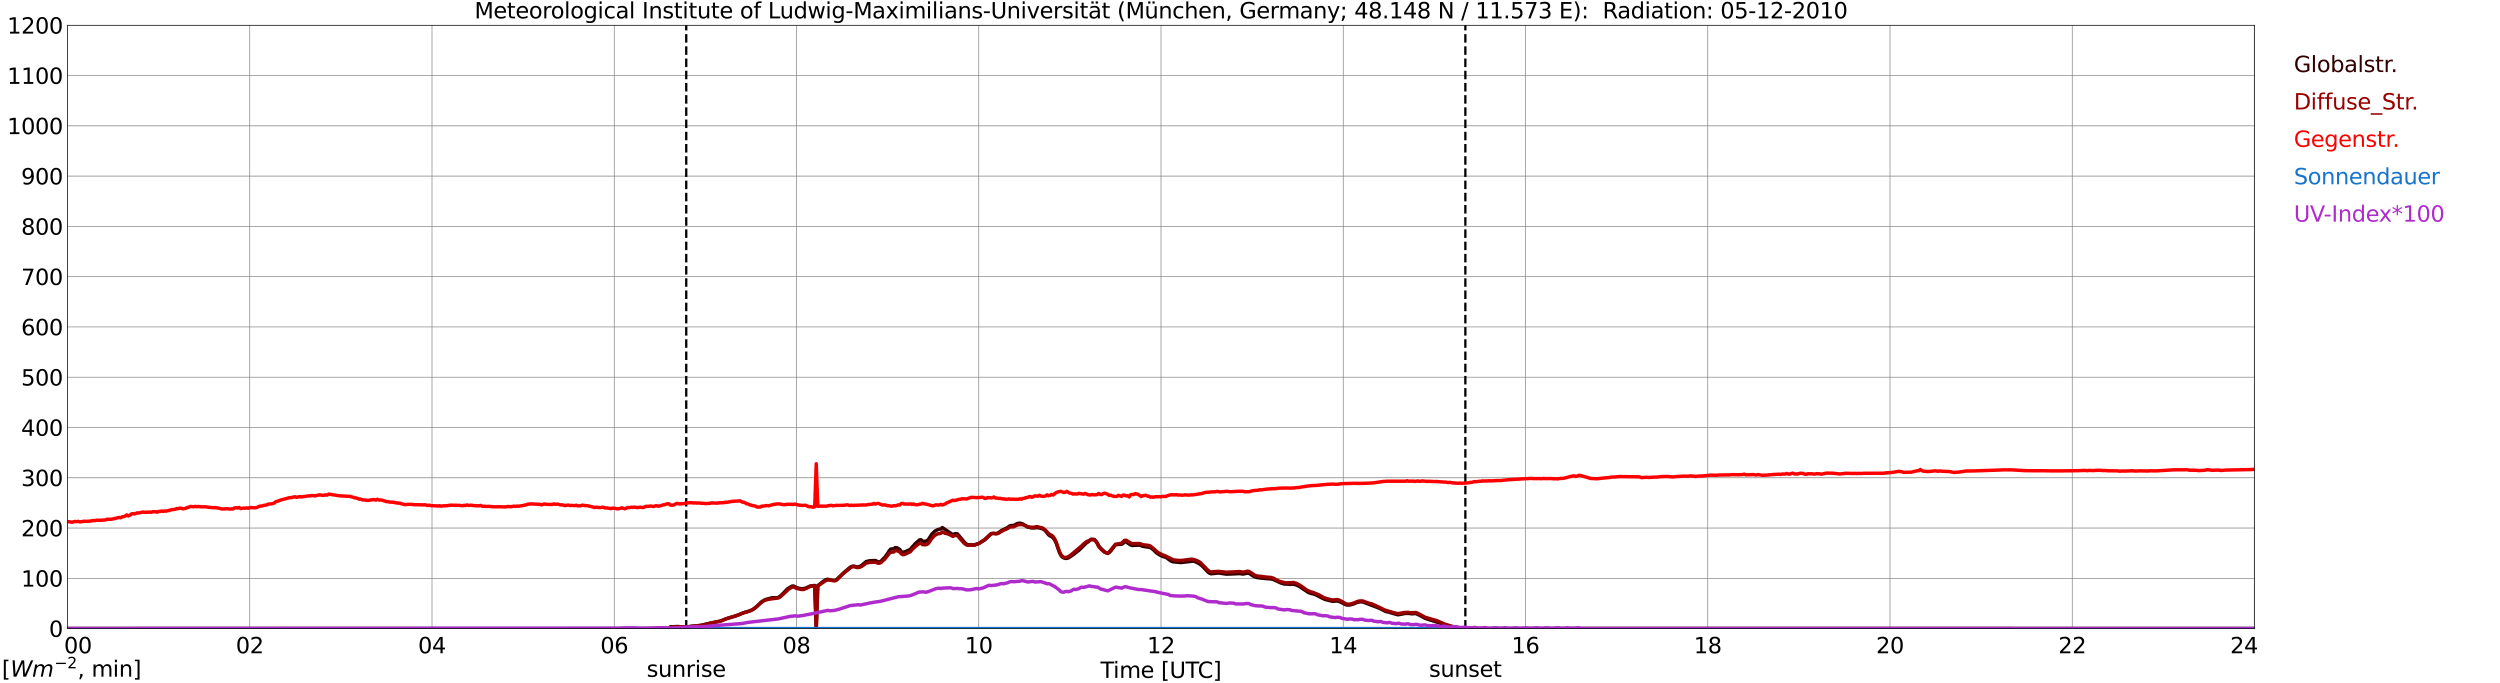 <?xml version="1.0" encoding="utf-8" standalone="no"?>
<!DOCTYPE svg PUBLIC "-//W3C//DTD SVG 1.1//EN"
  "http://www.w3.org/Graphics/SVG/1.1/DTD/svg11.dtd">
<svg xmlns:xlink="http://www.w3.org/1999/xlink" width="1085.4pt" height="296.64pt" viewBox="0 0 1085.4 296.64" xmlns="http://www.w3.org/2000/svg" version="1.1">
 <defs>
  <style type="text/css">*{stroke-linejoin: round; stroke-linecap: butt}</style>
 </defs>
 <g id="figure_1">
  <g id="patch_1">
   <path d="M 0 296.64 
L 1085.4 296.64 
L 1085.4 0 
L 0 0 
z
" style="fill: #ffffff"/>
  </g>
  <g id="axes_1">
   <g id="patch_2">
    <path d="M 29.306 272.909 
L 978.814 272.909 
L 978.814 10.976 
L 29.306 10.976 
z
" style="fill: #ffffff"/>
   </g>
   <g id="patch_3">
    <path d="M 978.814 272.909 
L 978.814 272.909 
L 978.814 10.976 
L 978.814 10.976 
z
" clip-path="url(#p557e70e482)" style="fill: #d3d3d3; opacity: 0.25; stroke: #d3d3d3; stroke-linejoin: miter"/>
   </g>
   <g id="matplotlib.axis_1">
    <g id="xtick_1">
     <g id="line2d_1">
      <path d="M 29.306 272.909 
L 29.306 10.976 
" clip-path="url(#p557e70e482)" style="fill: none; stroke: #808080; stroke-width: 0.3; stroke-linecap: square"/>
     </g>
     <g id="line2d_2"/>
     <g id="text_1">
      <!--    00 -->
      <g transform="translate(18.733 283.627) scale(0.095 -0.095)">
       <defs>
        <path id="DejaVuSans-20" transform="scale(0.016)"/>
        <path id="DejaVuSans-30" d="M 2034 4250 
Q 1547 4250 1301 3770 
Q 1056 3291 1056 2328 
Q 1056 1369 1301 889 
Q 1547 409 2034 409 
Q 2525 409 2770 889 
Q 3016 1369 3016 2328 
Q 3016 3291 2770 3770 
Q 2525 4250 2034 4250 
z
M 2034 4750 
Q 2819 4750 3233 4129 
Q 3647 3509 3647 2328 
Q 3647 1150 3233 529 
Q 2819 -91 2034 -91 
Q 1250 -91 836 529 
Q 422 1150 422 2328 
Q 422 3509 836 4129 
Q 1250 4750 2034 4750 
z
" transform="scale(0.016)"/>
       </defs>
       <use xlink:href="#DejaVuSans-20"/>
       <use xlink:href="#DejaVuSans-20" transform="translate(31.787 0)"/>
       <use xlink:href="#DejaVuSans-20" transform="translate(63.574 0)"/>
       <use xlink:href="#DejaVuSans-30" transform="translate(95.361 0)"/>
       <use xlink:href="#DejaVuSans-30" transform="translate(158.984 0)"/>
      </g>
     </g>
    </g>
    <g id="xtick_2">
     <g id="line2d_3">
      <path d="M 108.431 272.909 
L 108.431 10.976 
" clip-path="url(#p557e70e482)" style="fill: none; stroke: #808080; stroke-width: 0.3; stroke-linecap: square"/>
     </g>
     <g id="line2d_4"/>
     <g id="text_2">
      <!-- 02 -->
      <g transform="translate(102.387 283.627) scale(0.095 -0.095)">
       <defs>
        <path id="DejaVuSans-32" d="M 1228 531 
L 3431 531 
L 3431 0 
L 469 0 
L 469 531 
Q 828 903 1448 1529 
Q 2069 2156 2228 2338 
Q 2531 2678 2651 2914 
Q 2772 3150 2772 3378 
Q 2772 3750 2511 3984 
Q 2250 4219 1831 4219 
Q 1534 4219 1204 4116 
Q 875 4013 500 3803 
L 500 4441 
Q 881 4594 1212 4672 
Q 1544 4750 1819 4750 
Q 2544 4750 2975 4387 
Q 3406 4025 3406 3419 
Q 3406 3131 3298 2873 
Q 3191 2616 2906 2266 
Q 2828 2175 2409 1742 
Q 1991 1309 1228 531 
z
" transform="scale(0.016)"/>
       </defs>
       <use xlink:href="#DejaVuSans-30"/>
       <use xlink:href="#DejaVuSans-32" transform="translate(63.623 0)"/>
      </g>
     </g>
    </g>
    <g id="xtick_3">
     <g id="line2d_5">
      <path d="M 187.557 272.909 
L 187.557 10.976 
" clip-path="url(#p557e70e482)" style="fill: none; stroke: #808080; stroke-width: 0.3; stroke-linecap: square"/>
     </g>
     <g id="line2d_6"/>
     <g id="text_3">
      <!-- 04 -->
      <g transform="translate(181.513 283.627) scale(0.095 -0.095)">
       <defs>
        <path id="DejaVuSans-34" d="M 2419 4116 
L 825 1625 
L 2419 1625 
L 2419 4116 
z
M 2253 4666 
L 3047 4666 
L 3047 1625 
L 3713 1625 
L 3713 1100 
L 3047 1100 
L 3047 0 
L 2419 0 
L 2419 1100 
L 313 1100 
L 313 1709 
L 2253 4666 
z
" transform="scale(0.016)"/>
       </defs>
       <use xlink:href="#DejaVuSans-30"/>
       <use xlink:href="#DejaVuSans-34" transform="translate(63.623 0)"/>
      </g>
     </g>
    </g>
    <g id="xtick_4">
     <g id="line2d_7">
      <path d="M 266.683 272.909 
L 266.683 10.976 
" clip-path="url(#p557e70e482)" style="fill: none; stroke: #808080; stroke-width: 0.3; stroke-linecap: square"/>
     </g>
     <g id="line2d_8"/>
     <g id="text_4">
      <!-- 06 -->
      <g transform="translate(260.638 283.627) scale(0.095 -0.095)">
       <defs>
        <path id="DejaVuSans-36" d="M 2113 2584 
Q 1688 2584 1439 2293 
Q 1191 2003 1191 1497 
Q 1191 994 1439 701 
Q 1688 409 2113 409 
Q 2538 409 2786 701 
Q 3034 994 3034 1497 
Q 3034 2003 2786 2293 
Q 2538 2584 2113 2584 
z
M 3366 4563 
L 3366 3988 
Q 3128 4100 2886 4159 
Q 2644 4219 2406 4219 
Q 1781 4219 1451 3797 
Q 1122 3375 1075 2522 
Q 1259 2794 1537 2939 
Q 1816 3084 2150 3084 
Q 2853 3084 3261 2657 
Q 3669 2231 3669 1497 
Q 3669 778 3244 343 
Q 2819 -91 2113 -91 
Q 1303 -91 875 529 
Q 447 1150 447 2328 
Q 447 3434 972 4092 
Q 1497 4750 2381 4750 
Q 2619 4750 2861 4703 
Q 3103 4656 3366 4563 
z
" transform="scale(0.016)"/>
       </defs>
       <use xlink:href="#DejaVuSans-30"/>
       <use xlink:href="#DejaVuSans-36" transform="translate(63.623 0)"/>
      </g>
     </g>
    </g>
    <g id="xtick_5">
     <g id="line2d_9">
      <path d="M 345.808 272.909 
L 345.808 10.976 
" clip-path="url(#p557e70e482)" style="fill: none; stroke: #808080; stroke-width: 0.3; stroke-linecap: square"/>
     </g>
     <g id="line2d_10"/>
     <g id="text_5">
      <!-- 08 -->
      <g transform="translate(339.764 283.627) scale(0.095 -0.095)">
       <defs>
        <path id="DejaVuSans-38" d="M 2034 2216 
Q 1584 2216 1326 1975 
Q 1069 1734 1069 1313 
Q 1069 891 1326 650 
Q 1584 409 2034 409 
Q 2484 409 2743 651 
Q 3003 894 3003 1313 
Q 3003 1734 2745 1975 
Q 2488 2216 2034 2216 
z
M 1403 2484 
Q 997 2584 770 2862 
Q 544 3141 544 3541 
Q 544 4100 942 4425 
Q 1341 4750 2034 4750 
Q 2731 4750 3128 4425 
Q 3525 4100 3525 3541 
Q 3525 3141 3298 2862 
Q 3072 2584 2669 2484 
Q 3125 2378 3379 2068 
Q 3634 1759 3634 1313 
Q 3634 634 3220 271 
Q 2806 -91 2034 -91 
Q 1263 -91 848 271 
Q 434 634 434 1313 
Q 434 1759 690 2068 
Q 947 2378 1403 2484 
z
M 1172 3481 
Q 1172 3119 1398 2916 
Q 1625 2713 2034 2713 
Q 2441 2713 2670 2916 
Q 2900 3119 2900 3481 
Q 2900 3844 2670 4047 
Q 2441 4250 2034 4250 
Q 1625 4250 1398 4047 
Q 1172 3844 1172 3481 
z
" transform="scale(0.016)"/>
       </defs>
       <use xlink:href="#DejaVuSans-30"/>
       <use xlink:href="#DejaVuSans-38" transform="translate(63.623 0)"/>
      </g>
     </g>
    </g>
    <g id="xtick_6">
     <g id="line2d_11">
      <path d="M 424.934 272.909 
L 424.934 10.976 
" clip-path="url(#p557e70e482)" style="fill: none; stroke: #808080; stroke-width: 0.3; stroke-linecap: square"/>
     </g>
     <g id="line2d_12"/>
     <g id="text_6">
      <!-- 10 -->
      <g transform="translate(418.89 283.627) scale(0.095 -0.095)">
       <defs>
        <path id="DejaVuSans-31" d="M 794 531 
L 1825 531 
L 1825 4091 
L 703 3866 
L 703 4441 
L 1819 4666 
L 2450 4666 
L 2450 531 
L 3481 531 
L 3481 0 
L 794 0 
L 794 531 
z
" transform="scale(0.016)"/>
       </defs>
       <use xlink:href="#DejaVuSans-31"/>
       <use xlink:href="#DejaVuSans-30" transform="translate(63.623 0)"/>
      </g>
     </g>
    </g>
    <g id="xtick_7">
     <g id="line2d_13">
      <path d="M 504.06 272.909 
L 504.06 10.976 
" clip-path="url(#p557e70e482)" style="fill: none; stroke: #808080; stroke-width: 0.3; stroke-linecap: square"/>
     </g>
     <g id="line2d_14"/>
     <g id="text_7">
      <!-- 12 -->
      <g transform="translate(498.015 283.627) scale(0.095 -0.095)">
       <use xlink:href="#DejaVuSans-31"/>
       <use xlink:href="#DejaVuSans-32" transform="translate(63.623 0)"/>
      </g>
     </g>
    </g>
    <g id="xtick_8">
     <g id="line2d_15">
      <path d="M 583.185 272.909 
L 583.185 10.976 
" clip-path="url(#p557e70e482)" style="fill: none; stroke: #808080; stroke-width: 0.3; stroke-linecap: square"/>
     </g>
     <g id="line2d_16"/>
     <g id="text_8">
      <!-- 14 -->
      <g transform="translate(577.141 283.627) scale(0.095 -0.095)">
       <use xlink:href="#DejaVuSans-31"/>
       <use xlink:href="#DejaVuSans-34" transform="translate(63.623 0)"/>
      </g>
     </g>
    </g>
    <g id="xtick_9">
     <g id="line2d_17">
      <path d="M 662.311 272.909 
L 662.311 10.976 
" clip-path="url(#p557e70e482)" style="fill: none; stroke: #808080; stroke-width: 0.3; stroke-linecap: square"/>
     </g>
     <g id="line2d_18"/>
     <g id="text_9">
      <!-- 16 -->
      <g transform="translate(656.267 283.627) scale(0.095 -0.095)">
       <use xlink:href="#DejaVuSans-31"/>
       <use xlink:href="#DejaVuSans-36" transform="translate(63.623 0)"/>
      </g>
     </g>
    </g>
    <g id="xtick_10">
     <g id="line2d_19">
      <path d="M 741.437 272.909 
L 741.437 10.976 
" clip-path="url(#p557e70e482)" style="fill: none; stroke: #808080; stroke-width: 0.3; stroke-linecap: square"/>
     </g>
     <g id="line2d_20"/>
     <g id="text_10">
      <!-- 18 -->
      <g transform="translate(735.392 283.627) scale(0.095 -0.095)">
       <use xlink:href="#DejaVuSans-31"/>
       <use xlink:href="#DejaVuSans-38" transform="translate(63.623 0)"/>
      </g>
     </g>
    </g>
    <g id="xtick_11">
     <g id="line2d_21">
      <path d="M 820.562 272.909 
L 820.562 10.976 
" clip-path="url(#p557e70e482)" style="fill: none; stroke: #808080; stroke-width: 0.3; stroke-linecap: square"/>
     </g>
     <g id="line2d_22"/>
     <g id="text_11">
      <!-- 20 -->
      <g transform="translate(814.518 283.627) scale(0.095 -0.095)">
       <use xlink:href="#DejaVuSans-32"/>
       <use xlink:href="#DejaVuSans-30" transform="translate(63.623 0)"/>
      </g>
     </g>
    </g>
    <g id="xtick_12">
     <g id="line2d_23">
      <path d="M 899.688 272.909 
L 899.688 10.976 
" clip-path="url(#p557e70e482)" style="fill: none; stroke: #808080; stroke-width: 0.3; stroke-linecap: square"/>
     </g>
     <g id="line2d_24"/>
     <g id="text_12">
      <!-- 22 -->
      <g transform="translate(893.644 283.627) scale(0.095 -0.095)">
       <use xlink:href="#DejaVuSans-32"/>
       <use xlink:href="#DejaVuSans-32" transform="translate(63.623 0)"/>
      </g>
     </g>
    </g>
    <g id="xtick_13">
     <g id="line2d_25">
      <path d="M 978.814 272.909 
L 978.814 10.976 
" clip-path="url(#p557e70e482)" style="fill: none; stroke: #808080; stroke-width: 0.3; stroke-linecap: square"/>
     </g>
     <g id="line2d_26"/>
     <g id="text_13">
      <!-- 24    -->
      <g transform="translate(968.241 283.627) scale(0.095 -0.095)">
       <use xlink:href="#DejaVuSans-32"/>
       <use xlink:href="#DejaVuSans-34" transform="translate(63.623 0)"/>
       <use xlink:href="#DejaVuSans-20" transform="translate(127.246 0)"/>
       <use xlink:href="#DejaVuSans-20" transform="translate(159.033 0)"/>
       <use xlink:href="#DejaVuSans-20" transform="translate(190.82 0)"/>
      </g>
     </g>
    </g>
    <g id="text_14">
     <!-- Time [UTC] -->
     <g transform="translate(477.806 294.322) scale(0.095 -0.095)">
      <defs>
       <path id="DejaVuSans-54" d="M -19 4666 
L 3928 4666 
L 3928 4134 
L 2272 4134 
L 2272 0 
L 1638 0 
L 1638 4134 
L -19 4134 
L -19 4666 
z
" transform="scale(0.016)"/>
       <path id="DejaVuSans-69" d="M 603 3500 
L 1178 3500 
L 1178 0 
L 603 0 
L 603 3500 
z
M 603 4863 
L 1178 4863 
L 1178 4134 
L 603 4134 
L 603 4863 
z
" transform="scale(0.016)"/>
       <path id="DejaVuSans-6d" d="M 3328 2828 
Q 3544 3216 3844 3400 
Q 4144 3584 4550 3584 
Q 5097 3584 5394 3201 
Q 5691 2819 5691 2113 
L 5691 0 
L 5113 0 
L 5113 2094 
Q 5113 2597 4934 2840 
Q 4756 3084 4391 3084 
Q 3944 3084 3684 2787 
Q 3425 2491 3425 1978 
L 3425 0 
L 2847 0 
L 2847 2094 
Q 2847 2600 2669 2842 
Q 2491 3084 2119 3084 
Q 1678 3084 1418 2786 
Q 1159 2488 1159 1978 
L 1159 0 
L 581 0 
L 581 3500 
L 1159 3500 
L 1159 2956 
Q 1356 3278 1631 3431 
Q 1906 3584 2284 3584 
Q 2666 3584 2933 3390 
Q 3200 3197 3328 2828 
z
" transform="scale(0.016)"/>
       <path id="DejaVuSans-65" d="M 3597 1894 
L 3597 1613 
L 953 1613 
Q 991 1019 1311 708 
Q 1631 397 2203 397 
Q 2534 397 2845 478 
Q 3156 559 3463 722 
L 3463 178 
Q 3153 47 2828 -22 
Q 2503 -91 2169 -91 
Q 1331 -91 842 396 
Q 353 884 353 1716 
Q 353 2575 817 3079 
Q 1281 3584 2069 3584 
Q 2775 3584 3186 3129 
Q 3597 2675 3597 1894 
z
M 3022 2063 
Q 3016 2534 2758 2815 
Q 2500 3097 2075 3097 
Q 1594 3097 1305 2825 
Q 1016 2553 972 2059 
L 3022 2063 
z
" transform="scale(0.016)"/>
       <path id="DejaVuSans-5b" d="M 550 4863 
L 1875 4863 
L 1875 4416 
L 1125 4416 
L 1125 -397 
L 1875 -397 
L 1875 -844 
L 550 -844 
L 550 4863 
z
" transform="scale(0.016)"/>
       <path id="DejaVuSans-55" d="M 556 4666 
L 1191 4666 
L 1191 1831 
Q 1191 1081 1462 751 
Q 1734 422 2344 422 
Q 2950 422 3222 751 
Q 3494 1081 3494 1831 
L 3494 4666 
L 4128 4666 
L 4128 1753 
Q 4128 841 3676 375 
Q 3225 -91 2344 -91 
Q 1459 -91 1007 375 
Q 556 841 556 1753 
L 556 4666 
z
" transform="scale(0.016)"/>
       <path id="DejaVuSans-43" d="M 4122 4306 
L 4122 3641 
Q 3803 3938 3442 4084 
Q 3081 4231 2675 4231 
Q 1875 4231 1450 3742 
Q 1025 3253 1025 2328 
Q 1025 1406 1450 917 
Q 1875 428 2675 428 
Q 3081 428 3442 575 
Q 3803 722 4122 1019 
L 4122 359 
Q 3791 134 3420 21 
Q 3050 -91 2638 -91 
Q 1578 -91 968 557 
Q 359 1206 359 2328 
Q 359 3453 968 4101 
Q 1578 4750 2638 4750 
Q 3056 4750 3426 4639 
Q 3797 4528 4122 4306 
z
" transform="scale(0.016)"/>
       <path id="DejaVuSans-5d" d="M 1947 4863 
L 1947 -844 
L 622 -844 
L 622 -397 
L 1369 -397 
L 1369 4416 
L 622 4416 
L 622 4863 
L 1947 4863 
z
" transform="scale(0.016)"/>
      </defs>
      <use xlink:href="#DejaVuSans-54"/>
      <use xlink:href="#DejaVuSans-69" transform="translate(57.959 0)"/>
      <use xlink:href="#DejaVuSans-6d" transform="translate(85.742 0)"/>
      <use xlink:href="#DejaVuSans-65" transform="translate(183.154 0)"/>
      <use xlink:href="#DejaVuSans-20" transform="translate(244.678 0)"/>
      <use xlink:href="#DejaVuSans-5b" transform="translate(276.465 0)"/>
      <use xlink:href="#DejaVuSans-55" transform="translate(315.479 0)"/>
      <use xlink:href="#DejaVuSans-54" transform="translate(388.672 0)"/>
      <use xlink:href="#DejaVuSans-43" transform="translate(443.881 0)"/>
      <use xlink:href="#DejaVuSans-5d" transform="translate(513.705 0)"/>
     </g>
    </g>
   </g>
   <g id="matplotlib.axis_2">
    <g id="ytick_1">
     <g id="line2d_27">
      <path d="M 29.306 272.909 
L 978.814 272.909 
" clip-path="url(#p557e70e482)" style="fill: none; stroke: #808080; stroke-width: 0.3; stroke-linecap: square"/>
     </g>
     <g id="line2d_28"/>
     <g id="text_15">
      <!-- 0 -->
      <g transform="translate(21.261 276.518) scale(0.095 -0.095)">
       <use xlink:href="#DejaVuSans-30"/>
      </g>
     </g>
    </g>
    <g id="ytick_2">
     <g id="line2d_29">
      <path d="M 29.306 251.081 
L 978.814 251.081 
" clip-path="url(#p557e70e482)" style="fill: none; stroke: #808080; stroke-width: 0.3; stroke-linecap: square"/>
     </g>
     <g id="line2d_30"/>
     <g id="text_16">
      <!-- 100 -->
      <g transform="translate(9.173 254.69) scale(0.095 -0.095)">
       <use xlink:href="#DejaVuSans-31"/>
       <use xlink:href="#DejaVuSans-30" transform="translate(63.623 0)"/>
       <use xlink:href="#DejaVuSans-30" transform="translate(127.246 0)"/>
      </g>
     </g>
    </g>
    <g id="ytick_3">
     <g id="line2d_31">
      <path d="M 29.306 229.253 
L 978.814 229.253 
" clip-path="url(#p557e70e482)" style="fill: none; stroke: #808080; stroke-width: 0.3; stroke-linecap: square"/>
     </g>
     <g id="line2d_32"/>
     <g id="text_17">
      <!-- 200 -->
      <g transform="translate(9.173 232.863) scale(0.095 -0.095)">
       <use xlink:href="#DejaVuSans-32"/>
       <use xlink:href="#DejaVuSans-30" transform="translate(63.623 0)"/>
       <use xlink:href="#DejaVuSans-30" transform="translate(127.246 0)"/>
      </g>
     </g>
    </g>
    <g id="ytick_4">
     <g id="line2d_33">
      <path d="M 29.306 207.426 
L 978.814 207.426 
" clip-path="url(#p557e70e482)" style="fill: none; stroke: #808080; stroke-width: 0.3; stroke-linecap: square"/>
     </g>
     <g id="line2d_34"/>
     <g id="text_18">
      <!-- 300 -->
      <g transform="translate(9.173 211.035) scale(0.095 -0.095)">
       <defs>
        <path id="DejaVuSans-33" d="M 2597 2516 
Q 3050 2419 3304 2112 
Q 3559 1806 3559 1356 
Q 3559 666 3084 287 
Q 2609 -91 1734 -91 
Q 1441 -91 1130 -33 
Q 819 25 488 141 
L 488 750 
Q 750 597 1062 519 
Q 1375 441 1716 441 
Q 2309 441 2620 675 
Q 2931 909 2931 1356 
Q 2931 1769 2642 2001 
Q 2353 2234 1838 2234 
L 1294 2234 
L 1294 2753 
L 1863 2753 
Q 2328 2753 2575 2939 
Q 2822 3125 2822 3475 
Q 2822 3834 2567 4026 
Q 2313 4219 1838 4219 
Q 1578 4219 1281 4162 
Q 984 4106 628 3988 
L 628 4550 
Q 988 4650 1302 4700 
Q 1616 4750 1894 4750 
Q 2613 4750 3031 4423 
Q 3450 4097 3450 3541 
Q 3450 3153 3228 2886 
Q 3006 2619 2597 2516 
z
" transform="scale(0.016)"/>
       </defs>
       <use xlink:href="#DejaVuSans-33"/>
       <use xlink:href="#DejaVuSans-30" transform="translate(63.623 0)"/>
       <use xlink:href="#DejaVuSans-30" transform="translate(127.246 0)"/>
      </g>
     </g>
    </g>
    <g id="ytick_5">
     <g id="line2d_35">
      <path d="M 29.306 185.598 
L 978.814 185.598 
" clip-path="url(#p557e70e482)" style="fill: none; stroke: #808080; stroke-width: 0.3; stroke-linecap: square"/>
     </g>
     <g id="line2d_36"/>
     <g id="text_19">
      <!-- 400 -->
      <g transform="translate(9.173 189.207) scale(0.095 -0.095)">
       <use xlink:href="#DejaVuSans-34"/>
       <use xlink:href="#DejaVuSans-30" transform="translate(63.623 0)"/>
       <use xlink:href="#DejaVuSans-30" transform="translate(127.246 0)"/>
      </g>
     </g>
    </g>
    <g id="ytick_6">
     <g id="line2d_37">
      <path d="M 29.306 163.77 
L 978.814 163.77 
" clip-path="url(#p557e70e482)" style="fill: none; stroke: #808080; stroke-width: 0.3; stroke-linecap: square"/>
     </g>
     <g id="line2d_38"/>
     <g id="text_20">
      <!-- 500 -->
      <g transform="translate(9.173 167.379) scale(0.095 -0.095)">
       <defs>
        <path id="DejaVuSans-35" d="M 691 4666 
L 3169 4666 
L 3169 4134 
L 1269 4134 
L 1269 2991 
Q 1406 3038 1543 3061 
Q 1681 3084 1819 3084 
Q 2600 3084 3056 2656 
Q 3513 2228 3513 1497 
Q 3513 744 3044 326 
Q 2575 -91 1722 -91 
Q 1428 -91 1123 -41 
Q 819 9 494 109 
L 494 744 
Q 775 591 1075 516 
Q 1375 441 1709 441 
Q 2250 441 2565 725 
Q 2881 1009 2881 1497 
Q 2881 1984 2565 2268 
Q 2250 2553 1709 2553 
Q 1456 2553 1204 2497 
Q 953 2441 691 2322 
L 691 4666 
z
" transform="scale(0.016)"/>
       </defs>
       <use xlink:href="#DejaVuSans-35"/>
       <use xlink:href="#DejaVuSans-30" transform="translate(63.623 0)"/>
       <use xlink:href="#DejaVuSans-30" transform="translate(127.246 0)"/>
      </g>
     </g>
    </g>
    <g id="ytick_7">
     <g id="line2d_39">
      <path d="M 29.306 141.942 
L 978.814 141.942 
" clip-path="url(#p557e70e482)" style="fill: none; stroke: #808080; stroke-width: 0.3; stroke-linecap: square"/>
     </g>
     <g id="line2d_40"/>
     <g id="text_21">
      <!-- 600 -->
      <g transform="translate(9.173 145.551) scale(0.095 -0.095)">
       <use xlink:href="#DejaVuSans-36"/>
       <use xlink:href="#DejaVuSans-30" transform="translate(63.623 0)"/>
       <use xlink:href="#DejaVuSans-30" transform="translate(127.246 0)"/>
      </g>
     </g>
    </g>
    <g id="ytick_8">
     <g id="line2d_41">
      <path d="M 29.306 120.114 
L 978.814 120.114 
" clip-path="url(#p557e70e482)" style="fill: none; stroke: #808080; stroke-width: 0.3; stroke-linecap: square"/>
     </g>
     <g id="line2d_42"/>
     <g id="text_22">
      <!-- 700 -->
      <g transform="translate(9.173 123.724) scale(0.095 -0.095)">
       <defs>
        <path id="DejaVuSans-37" d="M 525 4666 
L 3525 4666 
L 3525 4397 
L 1831 0 
L 1172 0 
L 2766 4134 
L 525 4134 
L 525 4666 
z
" transform="scale(0.016)"/>
       </defs>
       <use xlink:href="#DejaVuSans-37"/>
       <use xlink:href="#DejaVuSans-30" transform="translate(63.623 0)"/>
       <use xlink:href="#DejaVuSans-30" transform="translate(127.246 0)"/>
      </g>
     </g>
    </g>
    <g id="ytick_9">
     <g id="line2d_43">
      <path d="M 29.306 98.287 
L 978.814 98.287 
" clip-path="url(#p557e70e482)" style="fill: none; stroke: #808080; stroke-width: 0.3; stroke-linecap: square"/>
     </g>
     <g id="line2d_44"/>
     <g id="text_23">
      <!-- 800 -->
      <g transform="translate(9.173 101.896) scale(0.095 -0.095)">
       <use xlink:href="#DejaVuSans-38"/>
       <use xlink:href="#DejaVuSans-30" transform="translate(63.623 0)"/>
       <use xlink:href="#DejaVuSans-30" transform="translate(127.246 0)"/>
      </g>
     </g>
    </g>
    <g id="ytick_10">
     <g id="line2d_45">
      <path d="M 29.306 76.459 
L 978.814 76.459 
" clip-path="url(#p557e70e482)" style="fill: none; stroke: #808080; stroke-width: 0.3; stroke-linecap: square"/>
     </g>
     <g id="line2d_46"/>
     <g id="text_24">
      <!-- 900 -->
      <g transform="translate(9.173 80.068) scale(0.095 -0.095)">
       <defs>
        <path id="DejaVuSans-39" d="M 703 97 
L 703 672 
Q 941 559 1184 500 
Q 1428 441 1663 441 
Q 2288 441 2617 861 
Q 2947 1281 2994 2138 
Q 2813 1869 2534 1725 
Q 2256 1581 1919 1581 
Q 1219 1581 811 2004 
Q 403 2428 403 3163 
Q 403 3881 828 4315 
Q 1253 4750 1959 4750 
Q 2769 4750 3195 4129 
Q 3622 3509 3622 2328 
Q 3622 1225 3098 567 
Q 2575 -91 1691 -91 
Q 1453 -91 1209 -44 
Q 966 3 703 97 
z
M 1959 2075 
Q 2384 2075 2632 2365 
Q 2881 2656 2881 3163 
Q 2881 3666 2632 3958 
Q 2384 4250 1959 4250 
Q 1534 4250 1286 3958 
Q 1038 3666 1038 3163 
Q 1038 2656 1286 2365 
Q 1534 2075 1959 2075 
z
" transform="scale(0.016)"/>
       </defs>
       <use xlink:href="#DejaVuSans-39"/>
       <use xlink:href="#DejaVuSans-30" transform="translate(63.623 0)"/>
       <use xlink:href="#DejaVuSans-30" transform="translate(127.246 0)"/>
      </g>
     </g>
    </g>
    <g id="ytick_11">
     <g id="line2d_47">
      <path d="M 29.306 54.631 
L 978.814 54.631 
" clip-path="url(#p557e70e482)" style="fill: none; stroke: #808080; stroke-width: 0.3; stroke-linecap: square"/>
     </g>
     <g id="line2d_48"/>
     <g id="text_25">
      <!-- 1000 -->
      <g transform="translate(3.128 58.24) scale(0.095 -0.095)">
       <use xlink:href="#DejaVuSans-31"/>
       <use xlink:href="#DejaVuSans-30" transform="translate(63.623 0)"/>
       <use xlink:href="#DejaVuSans-30" transform="translate(127.246 0)"/>
       <use xlink:href="#DejaVuSans-30" transform="translate(190.869 0)"/>
      </g>
     </g>
    </g>
    <g id="ytick_12">
     <g id="line2d_49">
      <path d="M 29.306 32.803 
L 978.814 32.803 
" clip-path="url(#p557e70e482)" style="fill: none; stroke: #808080; stroke-width: 0.3; stroke-linecap: square"/>
     </g>
     <g id="line2d_50"/>
     <g id="text_26">
      <!-- 1100 -->
      <g transform="translate(3.128 36.413) scale(0.095 -0.095)">
       <use xlink:href="#DejaVuSans-31"/>
       <use xlink:href="#DejaVuSans-31" transform="translate(63.623 0)"/>
       <use xlink:href="#DejaVuSans-30" transform="translate(127.246 0)"/>
       <use xlink:href="#DejaVuSans-30" transform="translate(190.869 0)"/>
      </g>
     </g>
    </g>
    <g id="ytick_13">
     <g id="line2d_51">
      <path d="M 29.306 10.976 
L 978.814 10.976 
" clip-path="url(#p557e70e482)" style="fill: none; stroke: #808080; stroke-width: 0.3; stroke-linecap: square"/>
     </g>
     <g id="line2d_52"/>
     <g id="text_27">
      <!-- 1200 -->
      <g transform="translate(3.128 14.585) scale(0.095 -0.095)">
       <use xlink:href="#DejaVuSans-31"/>
       <use xlink:href="#DejaVuSans-32" transform="translate(63.623 0)"/>
       <use xlink:href="#DejaVuSans-30" transform="translate(127.246 0)"/>
       <use xlink:href="#DejaVuSans-30" transform="translate(190.869 0)"/>
      </g>
     </g>
    </g>
   </g>
   <g id="line2d_53">
    <path d="M 297.937 272.909 
L 297.937 10.976 
" clip-path="url(#p557e70e482)" style="fill: none; stroke-dasharray: 3.7,1.6; stroke-dashoffset: 0; stroke: #000000"/>
   </g>
   <g id="line2d_54">
    <path d="M 636.2 272.909 
L 636.2 10.976 
" clip-path="url(#p557e70e482)" style="fill: none; stroke-dasharray: 3.7,1.6; stroke-dashoffset: 0; stroke: #000000"/>
   </g>
   <g id="line2d_55">
    <path d="M 29.306 272.909 
L 290.42 272.909 
L 291.08 272.127 
L 294.377 272.005 
L 296.355 272.208 
L 298.333 272.169 
L 302.949 271.676 
L 304.267 271.512 
L 308.883 270.449 
L 312.18 269.792 
L 313.499 269.384 
L 314.818 268.81 
L 316.136 268.36 
L 319.433 267.458 
L 320.752 266.884 
L 323.39 265.861 
L 325.368 265.328 
L 326.686 264.715 
L 328.005 263.772 
L 330.643 261.275 
L 331.961 260.495 
L 332.621 260.209 
L 335.258 259.513 
L 337.236 259.513 
L 337.896 259.349 
L 338.555 258.981 
L 339.874 257.752 
L 341.852 255.665 
L 343.83 254.477 
L 344.49 254.394 
L 345.808 255.091 
L 347.127 255.46 
L 348.446 255.623 
L 349.765 255.337 
L 351.743 254.436 
L 353.062 254.272 
L 353.721 254.189 
L 354.38 272.909 
L 355.04 254.194 
L 355.699 253.783 
L 357.018 252.679 
L 358.337 251.777 
L 358.996 251.531 
L 359.655 251.531 
L 360.974 251.858 
L 361.634 251.983 
L 362.293 251.983 
L 362.952 251.858 
L 364.93 250.016 
L 366.249 248.706 
L 368.887 246.454 
L 369.546 246.043 
L 370.206 245.799 
L 370.865 245.799 
L 372.184 246.168 
L 373.502 245.838 
L 374.162 245.388 
L 375.481 244.284 
L 376.14 243.751 
L 376.799 243.668 
L 377.459 243.463 
L 380.096 243.341 
L 381.415 244.037 
L 382.074 243.874 
L 382.734 243.424 
L 383.393 242.645 
L 384.053 242.071 
L 385.371 240.27 
L 386.031 239.163 
L 386.69 238.386 
L 388.009 238.264 
L 388.668 237.731 
L 389.328 237.77 
L 390.646 238.55 
L 391.306 239.49 
L 391.965 239.82 
L 393.284 239.41 
L 395.262 238.467 
L 395.921 237.607 
L 396.581 236.952 
L 397.24 236.133 
L 399.218 234.413 
L 399.878 234.33 
L 400.537 234.987 
L 401.856 234.987 
L 402.515 234.741 
L 403.175 234.086 
L 404.493 231.997 
L 405.812 230.646 
L 407.131 229.95 
L 407.79 229.744 
L 408.45 229.664 
L 409.109 229.048 
L 413.725 232.161 
L 414.384 231.792 
L 415.043 231.67 
L 415.703 231.792 
L 419 235.723 
L 419.659 236.256 
L 420.318 236.502 
L 421.637 236.544 
L 422.956 236.625 
L 424.275 236.133 
L 424.934 236.011 
L 427.572 234.413 
L 430.209 231.833 
L 430.869 231.628 
L 432.847 231.587 
L 433.506 231.259 
L 434.825 230.318 
L 437.462 229.048 
L 438.122 228.476 
L 438.781 228.188 
L 440.1 228.147 
L 441.419 227.411 
L 442.078 227.206 
L 442.737 227.123 
L 443.397 227.247 
L 444.056 227.492 
L 445.375 228.31 
L 446.034 228.762 
L 447.353 229.09 
L 448.012 229.253 
L 450.65 229.09 
L 452.628 229.581 
L 453.287 229.95 
L 453.947 230.563 
L 455.266 232.244 
L 455.925 232.693 
L 456.584 232.979 
L 457.244 233.553 
L 457.903 234.455 
L 458.563 235.847 
L 459.881 239.654 
L 460.541 241.047 
L 461.2 241.868 
L 461.859 242.234 
L 462.519 242.439 
L 463.178 242.4 
L 463.838 242.234 
L 465.816 240.925 
L 468.453 238.877 
L 471.75 235.642 
L 472.409 235.273 
L 473.728 234.127 
L 475.047 234.167 
L 475.706 234.782 
L 476.366 235.723 
L 477.025 236.993 
L 477.685 237.853 
L 479.663 239.696 
L 480.981 240.27 
L 481.641 239.859 
L 482.3 239.163 
L 484.278 236.544 
L 486.256 236.297 
L 486.916 236.339 
L 487.575 235.928 
L 488.235 235.232 
L 488.894 235.315 
L 490.872 236.583 
L 491.532 236.83 
L 494.828 236.666 
L 496.147 237.199 
L 499.444 237.69 
L 500.763 238.713 
L 502.082 240.023 
L 503.4 240.883 
L 504.719 241.54 
L 506.038 241.948 
L 506.697 242.317 
L 508.016 243.341 
L 508.675 243.71 
L 509.335 243.915 
L 512.632 244.242 
L 517.907 243.627 
L 518.566 243.71 
L 520.544 244.651 
L 521.863 245.635 
L 524.501 248.418 
L 525.16 248.87 
L 525.819 249.114 
L 527.797 248.911 
L 528.457 248.787 
L 529.776 248.87 
L 532.413 249.278 
L 535.71 249.156 
L 537.029 249.075 
L 538.348 249.034 
L 539.666 249.239 
L 541.644 248.828 
L 542.304 248.911 
L 544.282 250.221 
L 545.601 250.712 
L 546.919 250.917 
L 548.898 251.123 
L 550.876 251.286 
L 551.535 251.286 
L 552.854 251.614 
L 556.151 253.128 
L 557.47 253.539 
L 558.788 253.62 
L 559.448 253.62 
L 560.107 253.744 
L 560.766 253.62 
L 561.426 253.62 
L 562.745 253.947 
L 564.063 254.563 
L 568.02 257.223 
L 569.338 257.714 
L 569.998 257.797 
L 571.317 258.247 
L 573.954 259.64 
L 575.273 260.255 
L 578.57 261.074 
L 580.548 260.91 
L 581.867 261.318 
L 583.845 262.342 
L 584.504 262.63 
L 585.823 262.711 
L 587.801 262.178 
L 589.12 261.565 
L 590.439 261.279 
L 591.757 261.36 
L 599.011 264.145 
L 601.648 265.496 
L 602.967 265.782 
L 604.286 266.192 
L 606.923 266.93 
L 610.22 266.315 
L 611.539 266.315 
L 612.858 266.478 
L 613.517 266.478 
L 614.176 266.356 
L 614.836 266.439 
L 616.154 267.052 
L 618.792 268.486 
L 624.726 270.37 
L 626.705 271.147 
L 630.661 272.295 
L 632.639 272.704 
L 633.958 272.909 
L 978.154 272.909 
L 978.154 272.909 
" clip-path="url(#p557e70e482)" style="fill: none; stroke: #330000; stroke-width: 1.5; stroke-linecap: square"/>
   </g>
   <g id="line2d_56">
    <path d="M 29.306 272.909 
L 290.42 272.909 
L 291.08 272.285 
L 292.399 272.202 
L 294.377 272.119 
L 297.674 272.285 
L 300.311 271.865 
L 304.267 271.529 
L 308.883 270.438 
L 312.839 269.641 
L 314.158 269.137 
L 315.477 268.591 
L 320.752 266.913 
L 322.071 266.326 
L 326.027 265.066 
L 327.346 264.311 
L 328.665 263.302 
L 329.983 262.043 
L 331.302 260.993 
L 332.621 260.447 
L 333.94 260.155 
L 337.896 259.609 
L 338.555 259.273 
L 339.874 258.14 
L 342.512 255.704 
L 343.83 254.949 
L 344.49 254.822 
L 345.808 255.453 
L 347.787 255.914 
L 348.446 255.957 
L 349.105 255.872 
L 350.424 255.285 
L 351.743 254.571 
L 353.062 254.362 
L 353.721 254.362 
L 354.38 272.909 
L 355.04 254.438 
L 358.337 252.172 
L 358.996 251.921 
L 359.655 251.795 
L 362.293 252.172 
L 362.952 252.046 
L 363.612 251.5 
L 364.93 250.116 
L 366.249 248.898 
L 369.546 246.296 
L 370.206 246.087 
L 370.865 246.043 
L 372.184 246.421 
L 372.843 246.379 
L 373.502 246.211 
L 374.162 245.875 
L 375.481 244.91 
L 376.14 244.45 
L 376.799 244.365 
L 377.459 244.155 
L 379.437 244.114 
L 380.096 244.028 
L 380.756 244.365 
L 381.415 244.574 
L 382.074 244.45 
L 382.734 244.07 
L 383.393 243.315 
L 384.053 242.854 
L 386.031 240.335 
L 386.69 239.748 
L 388.009 239.663 
L 388.668 239.076 
L 389.328 239.076 
L 390.646 239.58 
L 391.306 240.462 
L 391.965 240.839 
L 392.624 240.754 
L 395.262 239.539 
L 395.921 238.657 
L 397.899 236.852 
L 399.218 235.885 
L 399.878 235.885 
L 400.537 236.474 
L 401.856 236.515 
L 402.515 236.347 
L 403.175 235.802 
L 404.493 233.87 
L 405.812 232.444 
L 407.131 231.772 
L 408.45 231.563 
L 409.109 230.932 
L 410.428 231.604 
L 411.087 231.604 
L 411.746 231.94 
L 412.406 232.108 
L 413.065 232.569 
L 413.725 232.864 
L 414.384 232.527 
L 415.043 232.486 
L 415.703 232.569 
L 418.34 235.592 
L 419 236.179 
L 419.659 236.598 
L 420.318 236.766 
L 421.637 236.642 
L 422.297 236.725 
L 422.956 236.683 
L 424.934 235.97 
L 427.572 234.165 
L 430.209 231.731 
L 430.869 231.563 
L 431.528 231.604 
L 432.187 231.772 
L 432.847 231.731 
L 433.506 231.519 
L 434.825 230.681 
L 436.144 230.05 
L 436.803 229.799 
L 438.781 228.666 
L 439.44 228.749 
L 440.1 228.708 
L 441.419 228.035 
L 442.078 227.826 
L 442.737 227.743 
L 444.056 227.784 
L 445.375 228.33 
L 446.034 228.708 
L 447.353 228.876 
L 448.672 228.917 
L 449.991 228.666 
L 450.65 228.708 
L 451.309 228.959 
L 451.969 229.044 
L 452.628 229.253 
L 453.947 230.177 
L 455.266 231.687 
L 455.925 232.108 
L 456.584 232.359 
L 457.244 232.99 
L 457.903 233.955 
L 458.563 235.383 
L 459.881 239.244 
L 460.541 240.63 
L 461.2 241.51 
L 461.859 241.931 
L 462.519 242.014 
L 463.178 241.931 
L 463.838 241.721 
L 465.156 240.754 
L 469.772 236.852 
L 470.431 236.179 
L 471.75 235.129 
L 472.409 234.878 
L 473.728 234.247 
L 474.388 234.374 
L 475.047 234.333 
L 475.706 234.961 
L 476.366 235.97 
L 477.025 237.312 
L 478.344 238.74 
L 479.663 239.831 
L 480.981 240.126 
L 481.641 239.539 
L 484.278 236.306 
L 486.916 235.885 
L 488.235 234.584 
L 488.894 234.542 
L 490.872 235.719 
L 491.532 236.011 
L 494.828 235.97 
L 496.147 236.474 
L 498.785 236.81 
L 499.444 237.061 
L 500.763 238.111 
L 502.741 239.872 
L 504.719 240.881 
L 506.038 241.385 
L 509.335 243.022 
L 510.654 243.232 
L 511.313 243.232 
L 511.972 243.358 
L 513.291 243.273 
L 517.247 242.769 
L 517.907 242.813 
L 519.226 243.232 
L 520.544 243.819 
L 521.204 244.282 
L 523.182 246.296 
L 524.501 247.639 
L 525.16 248.102 
L 525.819 248.311 
L 527.797 248.143 
L 529.116 248.058 
L 532.413 248.436 
L 538.348 248.143 
L 539.666 248.394 
L 540.326 248.311 
L 541.644 247.975 
L 542.304 248.102 
L 544.941 249.822 
L 545.601 250.031 
L 550.876 250.662 
L 551.535 250.662 
L 552.854 250.998 
L 554.173 251.753 
L 555.491 252.382 
L 558.129 253.054 
L 560.766 252.969 
L 561.426 252.886 
L 562.745 253.222 
L 564.063 253.892 
L 565.382 254.733 
L 567.36 256.202 
L 568.679 256.789 
L 569.338 257.042 
L 569.998 257.167 
L 572.635 258.258 
L 574.613 259.393 
L 575.932 259.854 
L 577.251 260.19 
L 577.91 260.399 
L 578.57 260.484 
L 580.548 260.316 
L 581.207 260.441 
L 582.526 261.072 
L 584.504 262.246 
L 585.823 262.331 
L 587.142 262.036 
L 589.779 260.986 
L 591.098 260.862 
L 591.757 260.945 
L 593.076 261.449 
L 594.395 261.912 
L 595.714 262.204 
L 597.692 263.128 
L 599.67 264.051 
L 600.989 264.765 
L 605.604 266.151 
L 606.923 266.402 
L 608.242 266.192 
L 609.561 265.941 
L 611.539 265.856 
L 612.198 266.024 
L 614.836 265.941 
L 616.814 266.906 
L 618.792 268.039 
L 620.111 268.375 
L 622.748 269.172 
L 623.408 269.298 
L 627.364 270.977 
L 628.683 271.398 
L 630.661 271.985 
L 634.617 272.658 
L 637.914 272.867 
L 978.154 272.909 
L 978.154 272.909 
" clip-path="url(#p557e70e482)" style="fill: none; stroke: #990000; stroke-width: 1.5; stroke-linecap: square"/>
   </g>
   <g id="line2d_57">
    <path d="M 29.306 226.544 
L 29.965 226.496 
L 31.284 226.758 
L 31.943 226.52 
L 32.603 226.411 
L 33.262 226.483 
L 33.921 226.355 
L 34.581 226.564 
L 35.24 226.544 
L 36.559 226.283 
L 37.218 226.361 
L 39.197 226.237 
L 40.515 225.979 
L 41.175 226.049 
L 41.834 225.883 
L 42.493 225.839 
L 43.153 225.909 
L 45.131 225.783 
L 45.79 225.765 
L 46.45 225.431 
L 47.768 225.438 
L 48.428 225.442 
L 51.725 224.641 
L 52.384 224.8 
L 53.043 224.373 
L 53.703 224.303 
L 54.362 224.052 
L 55.022 223.561 
L 55.681 224.017 
L 56.34 223.731 
L 57 223.159 
L 57.659 223.008 
L 58.319 223.131 
L 59.637 222.655 
L 60.297 222.727 
L 61.615 222.358 
L 62.275 222.327 
L 62.934 222.463 
L 63.594 222.369 
L 64.253 222.391 
L 64.912 222.286 
L 65.572 222.432 
L 66.231 222.196 
L 67.55 222.14 
L 68.209 222.378 
L 68.869 222.03 
L 69.528 222.074 
L 70.187 221.836 
L 70.847 222.02 
L 71.506 221.875 
L 72.166 221.908 
L 74.803 221.229 
L 75.462 221.212 
L 76.122 221.079 
L 76.781 220.775 
L 77.441 220.836 
L 78.1 220.588 
L 78.759 220.679 
L 79.419 220.911 
L 80.737 220.642 
L 81.397 220.304 
L 82.056 220.173 
L 82.716 219.87 
L 84.034 220.046 
L 84.694 219.859 
L 85.353 219.998 
L 86.013 219.889 
L 87.331 220.051 
L 88.65 220.04 
L 89.309 220.04 
L 91.288 220.328 
L 92.606 220.43 
L 93.266 220.374 
L 94.584 220.544 
L 96.563 221.013 
L 98.541 220.854 
L 99.86 221.042 
L 100.519 220.93 
L 101.178 220.978 
L 101.838 220.494 
L 102.497 220.444 
L 103.156 220.568 
L 103.816 220.328 
L 104.475 220.797 
L 105.794 220.592 
L 106.453 220.642 
L 107.113 220.518 
L 107.772 220.651 
L 108.431 220.378 
L 109.75 220.396 
L 110.41 220.479 
L 111.069 220.437 
L 111.728 220.252 
L 112.388 219.891 
L 113.047 219.704 
L 113.707 219.708 
L 114.366 219.457 
L 115.685 219.237 
L 116.344 218.903 
L 118.322 218.667 
L 118.982 218.418 
L 119.641 217.87 
L 120.96 217.462 
L 121.619 217.169 
L 125.575 216.098 
L 126.235 216.102 
L 127.553 215.748 
L 128.213 215.692 
L 128.872 215.943 
L 129.532 215.724 
L 130.191 215.624 
L 130.85 215.748 
L 134.147 215.273 
L 134.807 215.286 
L 135.466 215.113 
L 136.785 215.286 
L 138.763 214.838 
L 140.082 215.072 
L 141.4 214.856 
L 142.06 214.952 
L 142.719 214.524 
L 147.335 215.257 
L 151.951 215.517 
L 153.269 215.871 
L 153.929 216.122 
L 154.588 216.185 
L 155.907 216.707 
L 156.566 216.672 
L 157.226 216.984 
L 159.863 217.265 
L 161.841 216.916 
L 162.501 216.938 
L 163.16 217.148 
L 163.819 216.759 
L 164.479 217.102 
L 165.798 217.093 
L 166.457 217.383 
L 167.116 217.527 
L 167.776 217.809 
L 168.435 217.761 
L 169.094 217.977 
L 171.073 218.064 
L 171.732 218.307 
L 172.391 218.331 
L 173.051 218.479 
L 173.71 218.446 
L 174.37 218.78 
L 175.029 218.848 
L 175.688 219.084 
L 177.666 218.966 
L 178.985 218.986 
L 179.645 219.123 
L 182.941 219.167 
L 183.601 219.237 
L 184.26 219.147 
L 184.92 219.23 
L 185.579 219.488 
L 186.238 219.3 
L 186.898 219.505 
L 190.195 219.68 
L 190.854 219.555 
L 191.513 219.782 
L 192.173 219.627 
L 194.151 219.564 
L 195.47 219.326 
L 199.426 219.398 
L 200.745 219.603 
L 201.404 219.405 
L 202.063 219.501 
L 202.723 219.221 
L 203.382 219.435 
L 204.701 219.328 
L 206.02 219.566 
L 207.998 219.605 
L 208.657 219.437 
L 209.317 219.797 
L 210.635 219.791 
L 211.295 219.904 
L 211.954 219.832 
L 214.592 220.049 
L 216.57 220.005 
L 218.548 220.07 
L 219.867 220.046 
L 220.526 219.87 
L 221.845 220.009 
L 223.164 219.739 
L 223.823 219.863 
L 224.482 219.71 
L 225.142 219.776 
L 227.12 219.464 
L 228.439 219.171 
L 229.098 218.92 
L 230.417 218.776 
L 234.373 218.942 
L 235.033 219.204 
L 236.351 218.796 
L 237.011 218.94 
L 239.648 219.036 
L 240.308 218.8 
L 240.967 218.9 
L 242.286 218.885 
L 242.945 219.116 
L 243.604 219.221 
L 244.264 219.175 
L 244.923 219.457 
L 245.583 219.485 
L 246.242 219.324 
L 246.901 219.3 
L 247.561 219.485 
L 248.22 219.431 
L 249.539 219.531 
L 250.198 219.346 
L 250.858 219.645 
L 252.176 219.566 
L 252.836 219.302 
L 254.155 219.533 
L 254.814 219.518 
L 256.133 219.787 
L 258.111 220.328 
L 258.77 220.206 
L 260.748 220.404 
L 261.408 220.21 
L 262.067 220.271 
L 262.726 220.561 
L 263.386 220.52 
L 265.364 220.83 
L 266.023 220.579 
L 266.683 220.708 
L 267.342 220.723 
L 268.002 220.922 
L 268.661 220.898 
L 269.98 220.457 
L 271.298 220.889 
L 272.617 220.332 
L 273.277 220.398 
L 273.936 220.214 
L 274.595 220.293 
L 275.255 220.171 
L 276.573 220.354 
L 277.233 220.328 
L 277.892 220.19 
L 279.211 220.374 
L 280.53 219.806 
L 281.189 219.861 
L 282.508 219.693 
L 283.827 219.928 
L 284.486 219.61 
L 285.145 219.577 
L 285.805 219.78 
L 287.124 219.483 
L 287.783 219.191 
L 288.442 219.154 
L 289.761 218.702 
L 290.42 218.728 
L 291.08 219.315 
L 292.399 219.291 
L 293.717 218.599 
L 294.377 218.597 
L 295.036 218.791 
L 297.014 218.654 
L 297.674 218.442 
L 299.652 218.243 
L 300.311 218.252 
L 300.971 218.385 
L 301.63 218.302 
L 302.289 218.414 
L 302.949 218.344 
L 304.927 218.51 
L 305.586 218.512 
L 306.246 218.645 
L 308.224 218.523 
L 308.883 218.337 
L 311.521 218.459 
L 312.18 218.296 
L 314.158 218.265 
L 314.818 218.049 
L 315.477 218.086 
L 316.796 217.896 
L 317.455 217.713 
L 321.411 217.444 
L 322.071 217.909 
L 323.39 218.222 
L 324.049 218.662 
L 324.708 218.793 
L 326.027 219.341 
L 328.005 219.732 
L 328.665 220.162 
L 329.983 220.155 
L 330.643 219.773 
L 331.961 219.651 
L 332.621 219.498 
L 333.94 219.597 
L 334.599 219.311 
L 335.258 219.186 
L 335.918 218.944 
L 336.577 218.953 
L 337.236 218.776 
L 338.555 218.793 
L 339.874 219.084 
L 340.533 219.119 
L 341.852 218.918 
L 342.512 218.983 
L 343.171 218.927 
L 344.49 219.034 
L 345.149 218.848 
L 346.468 219.245 
L 347.787 219.365 
L 348.446 219.457 
L 349.765 219.357 
L 351.083 219.987 
L 351.743 219.963 
L 353.062 220.188 
L 353.721 220.062 
L 354.38 201.351 
L 355.04 219.828 
L 356.359 219.752 
L 358.996 219.754 
L 359.655 219.529 
L 360.315 219.516 
L 360.974 219.359 
L 361.634 219.629 
L 362.952 219.411 
L 364.93 219.411 
L 366.249 219.37 
L 366.909 219.335 
L 367.568 219.182 
L 368.227 219.252 
L 368.887 219.479 
L 369.546 219.348 
L 370.206 219.431 
L 374.821 219.226 
L 376.14 219.254 
L 376.799 219.062 
L 378.777 218.872 
L 379.437 218.586 
L 380.096 218.861 
L 380.756 218.604 
L 381.415 218.584 
L 382.734 219.134 
L 383.393 219.306 
L 384.053 219.167 
L 385.371 219.553 
L 386.031 219.56 
L 386.69 219.719 
L 387.349 219.758 
L 388.009 219.533 
L 388.668 219.605 
L 389.328 219.466 
L 389.987 219.175 
L 390.646 219.265 
L 391.306 218.599 
L 391.965 218.536 
L 392.624 218.911 
L 393.284 218.817 
L 394.603 218.881 
L 395.262 218.724 
L 395.921 219.02 
L 396.581 218.791 
L 397.24 219.055 
L 397.899 219.145 
L 398.559 219.116 
L 399.218 218.911 
L 399.878 218.848 
L 400.537 218.51 
L 401.196 218.796 
L 401.856 218.802 
L 403.834 219.311 
L 404.493 219.54 
L 405.153 219.64 
L 405.812 219.333 
L 406.471 219.175 
L 407.131 219.293 
L 407.79 219.234 
L 408.45 218.983 
L 409.109 219.241 
L 410.428 218.758 
L 411.087 218.324 
L 413.725 217.165 
L 414.384 217.348 
L 416.362 216.805 
L 417.022 216.731 
L 417.681 216.532 
L 419.659 216.628 
L 421.637 215.906 
L 424.275 216.065 
L 424.934 215.965 
L 425.593 216.019 
L 426.253 215.847 
L 426.912 215.975 
L 427.572 216.403 
L 428.231 216.305 
L 428.89 216.004 
L 430.209 216.15 
L 430.869 216.104 
L 431.528 215.757 
L 432.187 216.242 
L 432.847 216.222 
L 433.506 216.419 
L 434.165 216.333 
L 435.484 216.646 
L 436.144 216.565 
L 436.803 216.831 
L 438.122 216.587 
L 438.781 216.831 
L 439.44 216.654 
L 440.1 216.755 
L 441.419 216.731 
L 442.078 216.77 
L 442.737 216.578 
L 443.397 216.722 
L 444.056 216.379 
L 444.716 216.377 
L 445.375 216.039 
L 446.034 216.054 
L 446.694 215.657 
L 447.353 215.569 
L 448.012 215.923 
L 449.331 215.277 
L 450.65 215.421 
L 451.309 215.035 
L 451.969 215.406 
L 452.628 215.5 
L 453.287 215.48 
L 453.947 215.286 
L 454.606 214.84 
L 455.266 215.251 
L 455.925 215.059 
L 456.584 214.626 
L 457.244 214.926 
L 457.903 214.325 
L 458.563 213.882 
L 459.222 213.577 
L 460.541 213.31 
L 461.859 213.83 
L 462.519 213.71 
L 463.178 213.345 
L 463.838 213.786 
L 464.497 214.09 
L 465.156 214.19 
L 465.816 214.502 
L 466.475 214.448 
L 467.794 214.478 
L 468.453 214.186 
L 469.772 214.437 
L 470.431 214.565 
L 471.091 214.227 
L 472.409 214.79 
L 473.069 214.908 
L 474.388 214.736 
L 475.047 214.869 
L 476.366 214.747 
L 477.025 214.251 
L 477.685 214.653 
L 478.344 214.727 
L 479.003 214.275 
L 479.663 214.105 
L 480.981 214.648 
L 481.641 215.107 
L 482.3 214.978 
L 482.96 215.358 
L 484.278 215.585 
L 484.938 215.504 
L 485.597 215.052 
L 486.916 215.541 
L 487.575 214.921 
L 488.235 214.995 
L 488.894 215.308 
L 489.553 215.198 
L 490.213 215.755 
L 490.872 214.786 
L 491.532 214.664 
L 492.191 214.744 
L 492.85 214.317 
L 494.169 214.646 
L 495.488 215.589 
L 496.147 215.183 
L 496.807 215.148 
L 497.466 215.002 
L 498.125 215.399 
L 498.785 215.449 
L 499.444 215.844 
L 500.103 215.714 
L 500.763 215.923 
L 501.422 215.674 
L 503.4 215.628 
L 504.06 215.705 
L 504.719 215.521 
L 506.038 215.567 
L 507.357 215.046 
L 508.675 214.757 
L 509.994 214.891 
L 510.654 214.749 
L 511.313 214.93 
L 512.632 214.921 
L 513.291 215.017 
L 514.61 214.829 
L 515.929 214.974 
L 517.247 214.847 
L 517.907 214.864 
L 521.863 214.251 
L 523.182 213.797 
L 524.501 213.703 
L 525.819 213.574 
L 527.797 213.518 
L 528.457 213.317 
L 529.776 213.59 
L 532.413 213.315 
L 534.391 213.483 
L 537.688 213.286 
L 539.666 213.295 
L 540.326 213.518 
L 542.304 213.474 
L 543.623 213.112 
L 544.282 212.987 
L 545.601 212.882 
L 546.26 212.839 
L 546.919 212.634 
L 547.579 212.69 
L 550.216 212.328 
L 552.195 212.204 
L 554.173 212.114 
L 554.832 211.961 
L 558.129 211.876 
L 560.107 211.929 
L 562.085 211.819 
L 562.745 211.697 
L 563.404 211.723 
L 567.36 211.077 
L 569.338 210.835 
L 571.976 210.724 
L 573.295 210.553 
L 576.592 210.265 
L 578.57 210.174 
L 579.889 210.243 
L 580.548 210.259 
L 582.526 209.995 
L 587.801 209.835 
L 589.779 209.87 
L 591.098 209.861 
L 593.076 209.813 
L 596.373 209.639 
L 600.329 209.06 
L 602.307 208.912 
L 610.22 208.932 
L 610.879 208.705 
L 611.539 208.934 
L 612.198 208.851 
L 612.858 208.936 
L 613.517 208.847 
L 614.176 209.012 
L 614.836 208.964 
L 615.495 208.785 
L 616.154 208.958 
L 616.814 208.962 
L 617.473 208.79 
L 619.451 208.995 
L 620.77 208.969 
L 622.748 209.095 
L 623.408 209.03 
L 625.386 209.196 
L 628.023 209.353 
L 628.683 209.523 
L 629.342 209.397 
L 630.661 209.63 
L 631.98 209.759 
L 633.298 209.809 
L 633.958 209.717 
L 634.617 209.809 
L 637.255 209.656 
L 638.573 209.418 
L 639.233 209.39 
L 639.892 209.135 
L 641.211 209.1 
L 642.53 208.934 
L 643.189 208.919 
L 643.848 208.755 
L 644.508 208.871 
L 645.167 208.785 
L 645.827 208.829 
L 646.486 208.713 
L 647.145 208.794 
L 650.442 208.626 
L 651.102 208.668 
L 652.42 208.537 
L 655.058 208.257 
L 664.949 207.687 
L 665.608 207.797 
L 668.905 207.786 
L 669.564 207.834 
L 670.224 207.681 
L 670.883 207.805 
L 673.521 207.749 
L 674.839 207.884 
L 675.499 207.808 
L 676.158 207.932 
L 677.477 207.709 
L 678.796 207.663 
L 682.092 206.821 
L 682.752 206.651 
L 683.411 206.618 
L 684.071 206.819 
L 684.73 206.738 
L 685.389 206.413 
L 686.049 206.389 
L 690.664 207.735 
L 693.302 207.858 
L 697.258 207.43 
L 698.577 207.329 
L 699.896 207.089 
L 700.555 207.129 
L 703.193 206.915 
L 711.765 207.017 
L 712.424 207.314 
L 713.083 207.367 
L 713.743 207.277 
L 715.062 207.22 
L 715.721 207.303 
L 718.358 207.137 
L 719.677 207.118 
L 720.996 206.954 
L 723.633 206.841 
L 726.271 207.07 
L 728.249 206.869 
L 730.887 206.727 
L 732.865 206.736 
L 734.184 206.607 
L 734.843 206.725 
L 735.502 206.699 
L 736.162 206.884 
L 736.821 206.734 
L 739.459 206.627 
L 742.756 206.275 
L 745.393 206.347 
L 746.052 206.238 
L 747.371 206.218 
L 749.349 206.199 
L 750.668 206.205 
L 751.987 206.068 
L 754.624 206.129 
L 756.602 206.05 
L 757.262 205.852 
L 757.921 206.164 
L 761.218 206.055 
L 762.537 206.229 
L 763.196 206.05 
L 765.174 206.343 
L 767.153 206.262 
L 769.79 206.02 
L 772.428 205.871 
L 773.087 206 
L 773.746 205.795 
L 775.065 205.836 
L 775.725 205.566 
L 776.384 205.802 
L 777.043 205.893 
L 777.703 205.579 
L 778.362 205.426 
L 779.021 205.751 
L 780.34 205.804 
L 781.659 205.463 
L 782.318 205.465 
L 783.637 205.88 
L 784.296 205.882 
L 784.956 205.684 
L 786.934 205.712 
L 787.593 205.856 
L 788.912 205.647 
L 790.231 205.756 
L 790.89 205.867 
L 792.868 205.411 
L 794.847 205.435 
L 795.506 205.43 
L 796.825 205.57 
L 798.803 205.771 
L 801.44 205.463 
L 804.737 205.577 
L 805.397 205.494 
L 806.056 205.592 
L 806.715 205.509 
L 807.375 205.572 
L 810.012 205.463 
L 815.947 205.461 
L 817.925 205.485 
L 818.584 205.306 
L 821.222 205.155 
L 824.519 204.627 
L 825.837 204.85 
L 826.497 205.077 
L 829.794 204.996 
L 831.772 204.522 
L 833.091 204.298 
L 833.75 203.817 
L 834.409 204.348 
L 835.069 204.566 
L 837.047 204.736 
L 840.344 204.413 
L 841.003 204.57 
L 841.663 204.579 
L 842.322 204.424 
L 842.981 204.59 
L 846.278 204.721 
L 848.256 205.121 
L 850.894 204.911 
L 853.531 204.488 
L 854.85 204.488 
L 856.828 204.457 
L 868.697 204.051 
L 870.016 203.979 
L 871.335 203.985 
L 873.313 203.994 
L 879.247 204.35 
L 887.819 204.389 
L 889.797 204.42 
L 895.072 204.429 
L 899.029 204.4 
L 901.666 204.35 
L 904.304 204.28 
L 904.963 204.223 
L 906.282 204.357 
L 906.941 204.23 
L 908.919 204.313 
L 909.579 204.228 
L 910.898 204.199 
L 912.216 204.21 
L 912.876 204.313 
L 913.535 204.252 
L 915.513 204.407 
L 918.81 204.42 
L 919.469 204.433 
L 920.129 204.564 
L 922.107 204.474 
L 922.766 204.546 
L 923.426 204.457 
L 924.745 204.444 
L 925.404 204.359 
L 927.382 204.527 
L 928.701 204.424 
L 932.657 204.494 
L 933.316 204.402 
L 935.954 204.448 
L 943.867 203.972 
L 945.185 203.968 
L 949.801 203.953 
L 950.46 204.136 
L 953.757 204.193 
L 954.417 204.315 
L 957.054 204.182 
L 958.373 203.924 
L 960.351 204.178 
L 962.989 204.088 
L 964.307 204.254 
L 966.285 204.092 
L 975.517 203.898 
L 976.836 203.889 
L 978.154 203.796 
L 978.154 203.796 
" clip-path="url(#p557e70e482)" style="fill: none; stroke: #ff0000; stroke-width: 1.5; stroke-linecap: square"/>
   </g>
   <g id="line2d_58">
    <path d="M 29.306 272.909 
L 978.154 272.909 
L 978.154 272.909 
" clip-path="url(#p557e70e482)" style="fill: none; stroke: #1773cc; stroke-width: 1.5; stroke-linecap: square"/>
   </g>
   <g id="line2d_59">
    <path d="M 29.306 272.909 
L 268.661 272.8 
L 271.298 272.625 
L 275.255 272.603 
L 276.573 272.691 
L 277.892 272.8 
L 282.508 272.691 
L 286.464 272.538 
L 289.102 272.516 
L 289.761 272.712 
L 293.717 272.603 
L 295.696 272.472 
L 297.674 272.298 
L 302.949 272.036 
L 303.608 272.21 
L 308.883 271.774 
L 310.861 271.555 
L 322.071 270.726 
L 324.708 270.224 
L 331.302 269.46 
L 337.896 268.718 
L 343.171 267.583 
L 345.149 267.386 
L 346.468 267.517 
L 348.446 267.255 
L 351.743 266.601 
L 353.062 266.36 
L 358.996 265.073 
L 359.655 265.007 
L 360.315 265.182 
L 362.293 265.007 
L 364.271 264.505 
L 367.568 263.436 
L 368.887 262.977 
L 370.206 262.781 
L 372.843 262.541 
L 373.502 262.693 
L 377.459 261.842 
L 379.437 261.471 
L 380.756 261.275 
L 382.074 261.1 
L 389.987 259.092 
L 394.603 258.743 
L 395.921 258.35 
L 397.899 257.542 
L 398.559 257.193 
L 399.218 257.018 
L 401.196 256.975 
L 401.856 257.171 
L 403.175 256.8 
L 406.471 255.534 
L 407.79 255.337 
L 408.45 255.534 
L 409.109 255.337 
L 412.406 255.206 
L 413.065 255.25 
L 413.725 255.556 
L 415.703 255.468 
L 416.362 255.578 
L 417.681 255.599 
L 419 255.927 
L 419.659 256.123 
L 421.637 256.036 
L 422.956 255.709 
L 424.275 255.49 
L 424.934 255.687 
L 426.912 255.228 
L 428.89 254.29 
L 429.55 254.093 
L 430.209 254.246 
L 432.847 253.94 
L 434.165 253.526 
L 434.825 253.351 
L 435.484 253.482 
L 437.462 253.024 
L 438.122 252.696 
L 438.781 252.522 
L 439.44 252.478 
L 440.1 252.587 
L 441.419 252.434 
L 442.737 252.369 
L 443.397 252.107 
L 444.056 252.107 
L 446.034 252.631 
L 446.694 252.674 
L 447.353 252.5 
L 448.672 252.434 
L 449.331 252.696 
L 451.969 252.522 
L 453.947 253.198 
L 454.606 253.438 
L 455.266 253.395 
L 455.925 253.569 
L 456.584 254.006 
L 457.903 254.661 
L 459.881 256.145 
L 460.541 256.865 
L 461.2 257.062 
L 461.859 257.106 
L 462.519 256.822 
L 463.178 256.734 
L 463.838 256.909 
L 465.156 256.516 
L 465.816 256.014 
L 466.475 255.818 
L 467.134 255.949 
L 468.453 255.556 
L 469.113 255.097 
L 469.772 254.923 
L 470.431 255.054 
L 473.069 254.333 
L 473.728 254.595 
L 475.047 254.704 
L 475.706 254.901 
L 476.366 254.857 
L 477.025 255.163 
L 477.685 255.665 
L 480.981 256.516 
L 484.278 254.945 
L 484.938 254.945 
L 485.597 255.163 
L 486.256 255.185 
L 486.916 255.381 
L 488.235 254.77 
L 488.894 254.748 
L 490.213 255.141 
L 494.169 255.927 
L 495.488 255.97 
L 501.422 256.844 
L 503.4 257.324 
L 507.357 258.11 
L 508.016 258.546 
L 509.994 258.721 
L 512.632 258.786 
L 513.95 258.786 
L 515.269 258.633 
L 517.907 258.786 
L 519.226 259.026 
L 519.885 259.507 
L 521.863 260.14 
L 524.501 261.165 
L 525.819 261.231 
L 528.457 261.296 
L 529.116 261.646 
L 532.413 261.995 
L 533.732 261.798 
L 535.71 261.864 
L 536.369 262.191 
L 539.666 262.235 
L 540.985 262.017 
L 542.304 262.082 
L 542.963 262.497 
L 544.941 262.955 
L 546.26 263.064 
L 547.579 263.086 
L 548.238 263.174 
L 549.557 263.654 
L 552.195 263.828 
L 552.854 263.763 
L 554.173 263.981 
L 554.832 264.396 
L 557.47 264.789 
L 558.788 264.636 
L 560.107 264.745 
L 560.766 265.029 
L 564.723 265.4 
L 565.382 265.553 
L 566.042 266.011 
L 568.02 266.426 
L 568.679 266.513 
L 570.657 266.448 
L 571.317 266.557 
L 571.976 266.906 
L 574.613 267.386 
L 575.273 267.299 
L 576.592 267.452 
L 577.251 267.823 
L 579.229 268.063 
L 579.889 268.107 
L 580.548 267.976 
L 581.867 268.085 
L 582.526 268.456 
L 585.164 268.871 
L 585.823 268.718 
L 587.142 268.783 
L 587.801 269.045 
L 589.779 269.045 
L 590.439 268.871 
L 591.757 268.892 
L 592.417 269.22 
L 594.395 269.416 
L 595.054 269.285 
L 595.714 269.351 
L 596.373 269.678 
L 598.351 269.94 
L 599.011 269.831 
L 599.67 269.875 
L 600.329 270.202 
L 602.307 270.42 
L 602.967 270.268 
L 603.626 270.289 
L 604.286 270.595 
L 606.264 270.748 
L 606.923 270.595 
L 607.582 270.617 
L 608.242 270.901 
L 610.22 270.988 
L 610.879 270.813 
L 611.539 270.857 
L 612.198 271.141 
L 613.517 271.206 
L 614.836 271.053 
L 615.495 271.141 
L 616.154 271.381 
L 617.473 271.446 
L 618.133 271.315 
L 618.792 271.315 
L 619.451 271.555 
L 621.429 271.708 
L 622.089 271.577 
L 623.408 271.621 
L 625.386 271.97 
L 627.364 271.861 
L 628.023 272.145 
L 630.001 272.232 
L 630.661 272.079 
L 631.98 272.101 
L 632.639 272.385 
L 634.617 272.45 
L 635.936 272.276 
L 636.595 272.319 
L 637.255 272.56 
L 639.233 272.56 
L 639.892 272.429 
L 640.552 272.429 
L 641.211 272.669 
L 643.189 272.691 
L 644.508 272.494 
L 645.167 272.494 
L 645.827 272.756 
L 647.805 272.756 
L 648.464 272.56 
L 649.783 272.56 
L 650.442 272.778 
L 652.42 272.734 
L 653.08 272.581 
L 653.739 272.56 
L 654.399 272.8 
L 656.377 272.8 
L 657.695 272.581 
L 658.355 272.581 
L 659.014 272.8 
L 660.992 272.8 
L 662.311 272.581 
L 662.97 272.581 
L 663.63 272.8 
L 665.608 272.8 
L 666.267 272.625 
L 667.586 272.581 
L 668.246 272.8 
L 670.224 272.8 
L 670.883 272.625 
L 672.202 272.581 
L 672.861 272.821 
L 674.839 272.8 
L 675.499 272.603 
L 676.817 272.581 
L 677.477 272.821 
L 679.455 272.8 
L 680.114 272.603 
L 680.774 272.581 
L 681.433 272.8 
L 683.411 272.8 
L 684.73 272.603 
L 685.389 272.581 
L 686.049 272.821 
L 687.368 272.909 
L 978.154 272.909 
L 978.154 272.909 
" clip-path="url(#p557e70e482)" style="fill: none; stroke: #b02bcc; stroke-width: 1.5; stroke-linecap: square"/>
   </g>
   <g id="patch_4">
    <path d="M 29.306 272.909 
L 29.306 10.976 
" style="fill: none; stroke: #000000; stroke-width: 0.3; stroke-linejoin: miter; stroke-linecap: square"/>
   </g>
   <g id="patch_5">
    <path d="M 978.814 272.909 
L 978.814 10.976 
" style="fill: none; stroke: #000000; stroke-width: 0.3; stroke-linejoin: miter; stroke-linecap: square"/>
   </g>
   <g id="patch_6">
    <path d="M 29.306 272.909 
L 978.814 272.909 
" style="fill: none; stroke: #000000; stroke-width: 0.3; stroke-linejoin: miter; stroke-linecap: square"/>
   </g>
   <g id="patch_7">
    <path d="M 29.306 10.976 
L 978.814 10.976 
" style="fill: none; stroke: #000000; stroke-width: 0.3; stroke-linejoin: miter; stroke-linecap: square"/>
   </g>
   <g id="text_28">
    <!-- sunrise -->
    <g transform="translate(280.773 293.863) scale(0.095 -0.095)">
     <defs>
      <path id="DejaVuSans-73" d="M 2834 3397 
L 2834 2853 
Q 2591 2978 2328 3040 
Q 2066 3103 1784 3103 
Q 1356 3103 1142 2972 
Q 928 2841 928 2578 
Q 928 2378 1081 2264 
Q 1234 2150 1697 2047 
L 1894 2003 
Q 2506 1872 2764 1633 
Q 3022 1394 3022 966 
Q 3022 478 2636 193 
Q 2250 -91 1575 -91 
Q 1294 -91 989 -36 
Q 684 19 347 128 
L 347 722 
Q 666 556 975 473 
Q 1284 391 1588 391 
Q 1994 391 2212 530 
Q 2431 669 2431 922 
Q 2431 1156 2273 1281 
Q 2116 1406 1581 1522 
L 1381 1569 
Q 847 1681 609 1914 
Q 372 2147 372 2553 
Q 372 3047 722 3315 
Q 1072 3584 1716 3584 
Q 2034 3584 2315 3537 
Q 2597 3491 2834 3397 
z
" transform="scale(0.016)"/>
      <path id="DejaVuSans-75" d="M 544 1381 
L 544 3500 
L 1119 3500 
L 1119 1403 
Q 1119 906 1312 657 
Q 1506 409 1894 409 
Q 2359 409 2629 706 
Q 2900 1003 2900 1516 
L 2900 3500 
L 3475 3500 
L 3475 0 
L 2900 0 
L 2900 538 
Q 2691 219 2414 64 
Q 2138 -91 1772 -91 
Q 1169 -91 856 284 
Q 544 659 544 1381 
z
M 1991 3584 
L 1991 3584 
z
" transform="scale(0.016)"/>
      <path id="DejaVuSans-6e" d="M 3513 2113 
L 3513 0 
L 2938 0 
L 2938 2094 
Q 2938 2591 2744 2837 
Q 2550 3084 2163 3084 
Q 1697 3084 1428 2787 
Q 1159 2491 1159 1978 
L 1159 0 
L 581 0 
L 581 3500 
L 1159 3500 
L 1159 2956 
Q 1366 3272 1645 3428 
Q 1925 3584 2291 3584 
Q 2894 3584 3203 3211 
Q 3513 2838 3513 2113 
z
" transform="scale(0.016)"/>
      <path id="DejaVuSans-72" d="M 2631 2963 
Q 2534 3019 2420 3045 
Q 2306 3072 2169 3072 
Q 1681 3072 1420 2755 
Q 1159 2438 1159 1844 
L 1159 0 
L 581 0 
L 581 3500 
L 1159 3500 
L 1159 2956 
Q 1341 3275 1631 3429 
Q 1922 3584 2338 3584 
Q 2397 3584 2469 3576 
Q 2541 3569 2628 3553 
L 2631 2963 
z
" transform="scale(0.016)"/>
     </defs>
     <use xlink:href="#DejaVuSans-73"/>
     <use xlink:href="#DejaVuSans-75" transform="translate(52.1 0)"/>
     <use xlink:href="#DejaVuSans-6e" transform="translate(115.479 0)"/>
     <use xlink:href="#DejaVuSans-72" transform="translate(178.857 0)"/>
     <use xlink:href="#DejaVuSans-69" transform="translate(219.971 0)"/>
     <use xlink:href="#DejaVuSans-73" transform="translate(247.754 0)"/>
     <use xlink:href="#DejaVuSans-65" transform="translate(299.854 0)"/>
    </g>
   </g>
   <g id="text_29">
    <!-- sunset -->
    <g transform="translate(620.445 293.863) scale(0.095 -0.095)">
     <defs>
      <path id="DejaVuSans-74" d="M 1172 4494 
L 1172 3500 
L 2356 3500 
L 2356 3053 
L 1172 3053 
L 1172 1153 
Q 1172 725 1289 603 
Q 1406 481 1766 481 
L 2356 481 
L 2356 0 
L 1766 0 
Q 1100 0 847 248 
Q 594 497 594 1153 
L 594 3053 
L 172 3053 
L 172 3500 
L 594 3500 
L 594 4494 
L 1172 4494 
z
" transform="scale(0.016)"/>
     </defs>
     <use xlink:href="#DejaVuSans-73"/>
     <use xlink:href="#DejaVuSans-75" transform="translate(52.1 0)"/>
     <use xlink:href="#DejaVuSans-6e" transform="translate(115.479 0)"/>
     <use xlink:href="#DejaVuSans-73" transform="translate(178.857 0)"/>
     <use xlink:href="#DejaVuSans-65" transform="translate(230.957 0)"/>
     <use xlink:href="#DejaVuSans-74" transform="translate(292.48 0)"/>
    </g>
   </g>
   <g id="text_30">
    <!-- [$Wm^{-2}$, min] -->
    <g transform="translate(0.821 293.863) scale(0.095 -0.095)">
     <defs>
      <path id="DejaVuSans-Oblique-57" d="M 616 4666 
L 1228 4666 
L 1453 697 
L 3213 4666 
L 3916 4666 
L 4147 697 
L 5888 4666 
L 6528 4666 
L 4453 0 
L 3659 0 
L 3444 3891 
L 1697 0 
L 903 0 
L 616 4666 
z
" transform="scale(0.016)"/>
      <path id="DejaVuSans-Oblique-6d" d="M 5747 2113 
L 5338 0 
L 4763 0 
L 5166 2094 
Q 5191 2228 5203 2325 
Q 5216 2422 5216 2491 
Q 5216 2772 5059 2928 
Q 4903 3084 4622 3084 
Q 4203 3084 3875 2770 
Q 3547 2456 3450 1953 
L 3066 0 
L 2491 0 
L 2900 2094 
Q 2925 2209 2937 2307 
Q 2950 2406 2950 2484 
Q 2950 2769 2794 2926 
Q 2638 3084 2363 3084 
Q 1938 3084 1609 2770 
Q 1281 2456 1184 1953 
L 800 0 
L 225 0 
L 909 3500 
L 1484 3500 
L 1375 2956 
Q 1609 3263 1923 3423 
Q 2238 3584 2597 3584 
Q 2978 3584 3223 3384 
Q 3469 3184 3519 2828 
Q 3781 3197 4126 3390 
Q 4472 3584 4856 3584 
Q 5306 3584 5551 3325 
Q 5797 3066 5797 2591 
Q 5797 2488 5784 2364 
Q 5772 2241 5747 2113 
z
" transform="scale(0.016)"/>
      <path id="DejaVuSans-2212" d="M 678 2272 
L 4684 2272 
L 4684 1741 
L 678 1741 
L 678 2272 
z
" transform="scale(0.016)"/>
      <path id="DejaVuSans-2c" d="M 750 794 
L 1409 794 
L 1409 256 
L 897 -744 
L 494 -744 
L 750 256 
L 750 794 
z
" transform="scale(0.016)"/>
     </defs>
     <use xlink:href="#DejaVuSans-5b" transform="translate(0 0.766)"/>
     <use xlink:href="#DejaVuSans-Oblique-57" transform="translate(39.014 0.766)"/>
     <use xlink:href="#DejaVuSans-Oblique-6d" transform="translate(137.891 0.766)"/>
     <use xlink:href="#DejaVuSans-2212" transform="translate(239.953 39.047) scale(0.7)"/>
     <use xlink:href="#DejaVuSans-32" transform="translate(298.605 39.047) scale(0.7)"/>
     <use xlink:href="#DejaVuSans-2c" transform="translate(345.875 0.766)"/>
     <use xlink:href="#DejaVuSans-20" transform="translate(377.663 0.766)"/>
     <use xlink:href="#DejaVuSans-6d" transform="translate(409.45 0.766)"/>
     <use xlink:href="#DejaVuSans-69" transform="translate(506.862 0.766)"/>
     <use xlink:href="#DejaVuSans-6e" transform="translate(534.645 0.766)"/>
     <use xlink:href="#DejaVuSans-5d" transform="translate(598.024 0.766)"/>
    </g>
   </g>
   <g id="text_31">
    <!-- Globalstr. -->
    <g style="fill: #330000" transform="translate(995.905 31.291) scale(0.095 -0.095)">
     <defs>
      <path id="DejaVuSans-47" d="M 3809 666 
L 3809 1919 
L 2778 1919 
L 2778 2438 
L 4434 2438 
L 4434 434 
Q 4069 175 3628 42 
Q 3188 -91 2688 -91 
Q 1594 -91 976 548 
Q 359 1188 359 2328 
Q 359 3472 976 4111 
Q 1594 4750 2688 4750 
Q 3144 4750 3555 4637 
Q 3966 4525 4313 4306 
L 4313 3634 
Q 3963 3931 3569 4081 
Q 3175 4231 2741 4231 
Q 1884 4231 1454 3753 
Q 1025 3275 1025 2328 
Q 1025 1384 1454 906 
Q 1884 428 2741 428 
Q 3075 428 3337 486 
Q 3600 544 3809 666 
z
" transform="scale(0.016)"/>
      <path id="DejaVuSans-6c" d="M 603 4863 
L 1178 4863 
L 1178 0 
L 603 0 
L 603 4863 
z
" transform="scale(0.016)"/>
      <path id="DejaVuSans-6f" d="M 1959 3097 
Q 1497 3097 1228 2736 
Q 959 2375 959 1747 
Q 959 1119 1226 758 
Q 1494 397 1959 397 
Q 2419 397 2687 759 
Q 2956 1122 2956 1747 
Q 2956 2369 2687 2733 
Q 2419 3097 1959 3097 
z
M 1959 3584 
Q 2709 3584 3137 3096 
Q 3566 2609 3566 1747 
Q 3566 888 3137 398 
Q 2709 -91 1959 -91 
Q 1206 -91 779 398 
Q 353 888 353 1747 
Q 353 2609 779 3096 
Q 1206 3584 1959 3584 
z
" transform="scale(0.016)"/>
      <path id="DejaVuSans-62" d="M 3116 1747 
Q 3116 2381 2855 2742 
Q 2594 3103 2138 3103 
Q 1681 3103 1420 2742 
Q 1159 2381 1159 1747 
Q 1159 1113 1420 752 
Q 1681 391 2138 391 
Q 2594 391 2855 752 
Q 3116 1113 3116 1747 
z
M 1159 2969 
Q 1341 3281 1617 3432 
Q 1894 3584 2278 3584 
Q 2916 3584 3314 3078 
Q 3713 2572 3713 1747 
Q 3713 922 3314 415 
Q 2916 -91 2278 -91 
Q 1894 -91 1617 61 
Q 1341 213 1159 525 
L 1159 0 
L 581 0 
L 581 4863 
L 1159 4863 
L 1159 2969 
z
" transform="scale(0.016)"/>
      <path id="DejaVuSans-61" d="M 2194 1759 
Q 1497 1759 1228 1600 
Q 959 1441 959 1056 
Q 959 750 1161 570 
Q 1363 391 1709 391 
Q 2188 391 2477 730 
Q 2766 1069 2766 1631 
L 2766 1759 
L 2194 1759 
z
M 3341 1997 
L 3341 0 
L 2766 0 
L 2766 531 
Q 2569 213 2275 61 
Q 1981 -91 1556 -91 
Q 1019 -91 701 211 
Q 384 513 384 1019 
Q 384 1609 779 1909 
Q 1175 2209 1959 2209 
L 2766 2209 
L 2766 2266 
Q 2766 2663 2505 2880 
Q 2244 3097 1772 3097 
Q 1472 3097 1187 3025 
Q 903 2953 641 2809 
L 641 3341 
Q 956 3463 1253 3523 
Q 1550 3584 1831 3584 
Q 2591 3584 2966 3190 
Q 3341 2797 3341 1997 
z
" transform="scale(0.016)"/>
      <path id="DejaVuSans-2e" d="M 684 794 
L 1344 794 
L 1344 0 
L 684 0 
L 684 794 
z
" transform="scale(0.016)"/>
     </defs>
     <use xlink:href="#DejaVuSans-47"/>
     <use xlink:href="#DejaVuSans-6c" transform="translate(77.49 0)"/>
     <use xlink:href="#DejaVuSans-6f" transform="translate(105.273 0)"/>
     <use xlink:href="#DejaVuSans-62" transform="translate(166.455 0)"/>
     <use xlink:href="#DejaVuSans-61" transform="translate(229.932 0)"/>
     <use xlink:href="#DejaVuSans-6c" transform="translate(291.211 0)"/>
     <use xlink:href="#DejaVuSans-73" transform="translate(318.994 0)"/>
     <use xlink:href="#DejaVuSans-74" transform="translate(371.094 0)"/>
     <use xlink:href="#DejaVuSans-72" transform="translate(410.303 0)"/>
     <use xlink:href="#DejaVuSans-2e" transform="translate(442.291 0)"/>
    </g>
   </g>
   <g id="text_32">
    <!-- Diffuse_Str. -->
    <g style="fill: #990000" transform="translate(995.905 47.531) scale(0.095 -0.095)">
     <defs>
      <path id="DejaVuSans-44" d="M 1259 4147 
L 1259 519 
L 2022 519 
Q 2988 519 3436 956 
Q 3884 1394 3884 2338 
Q 3884 3275 3436 3711 
Q 2988 4147 2022 4147 
L 1259 4147 
z
M 628 4666 
L 1925 4666 
Q 3281 4666 3915 4102 
Q 4550 3538 4550 2338 
Q 4550 1131 3912 565 
Q 3275 0 1925 0 
L 628 0 
L 628 4666 
z
" transform="scale(0.016)"/>
      <path id="DejaVuSans-66" d="M 2375 4863 
L 2375 4384 
L 1825 4384 
Q 1516 4384 1395 4259 
Q 1275 4134 1275 3809 
L 1275 3500 
L 2222 3500 
L 2222 3053 
L 1275 3053 
L 1275 0 
L 697 0 
L 697 3053 
L 147 3053 
L 147 3500 
L 697 3500 
L 697 3744 
Q 697 4328 969 4595 
Q 1241 4863 1831 4863 
L 2375 4863 
z
" transform="scale(0.016)"/>
      <path id="DejaVuSans-5f" d="M 3263 -1063 
L 3263 -1509 
L -63 -1509 
L -63 -1063 
L 3263 -1063 
z
" transform="scale(0.016)"/>
      <path id="DejaVuSans-53" d="M 3425 4513 
L 3425 3897 
Q 3066 4069 2747 4153 
Q 2428 4238 2131 4238 
Q 1616 4238 1336 4038 
Q 1056 3838 1056 3469 
Q 1056 3159 1242 3001 
Q 1428 2844 1947 2747 
L 2328 2669 
Q 3034 2534 3370 2195 
Q 3706 1856 3706 1288 
Q 3706 609 3251 259 
Q 2797 -91 1919 -91 
Q 1588 -91 1214 -16 
Q 841 59 441 206 
L 441 856 
Q 825 641 1194 531 
Q 1563 422 1919 422 
Q 2459 422 2753 634 
Q 3047 847 3047 1241 
Q 3047 1584 2836 1778 
Q 2625 1972 2144 2069 
L 1759 2144 
Q 1053 2284 737 2584 
Q 422 2884 422 3419 
Q 422 4038 858 4394 
Q 1294 4750 2059 4750 
Q 2388 4750 2728 4690 
Q 3069 4631 3425 4513 
z
" transform="scale(0.016)"/>
     </defs>
     <use xlink:href="#DejaVuSans-44"/>
     <use xlink:href="#DejaVuSans-69" transform="translate(77.002 0)"/>
     <use xlink:href="#DejaVuSans-66" transform="translate(104.785 0)"/>
     <use xlink:href="#DejaVuSans-66" transform="translate(139.99 0)"/>
     <use xlink:href="#DejaVuSans-75" transform="translate(175.195 0)"/>
     <use xlink:href="#DejaVuSans-73" transform="translate(238.574 0)"/>
     <use xlink:href="#DejaVuSans-65" transform="translate(290.674 0)"/>
     <use xlink:href="#DejaVuSans-5f" transform="translate(352.197 0)"/>
     <use xlink:href="#DejaVuSans-53" transform="translate(402.197 0)"/>
     <use xlink:href="#DejaVuSans-74" transform="translate(465.674 0)"/>
     <use xlink:href="#DejaVuSans-72" transform="translate(504.883 0)"/>
     <use xlink:href="#DejaVuSans-2e" transform="translate(536.871 0)"/>
    </g>
   </g>
   <g id="text_33">
    <!-- Gegenstr. -->
    <g style="fill: #ff0000" transform="translate(995.905 63.771) scale(0.095 -0.095)">
     <defs>
      <path id="DejaVuSans-67" d="M 2906 1791 
Q 2906 2416 2648 2759 
Q 2391 3103 1925 3103 
Q 1463 3103 1205 2759 
Q 947 2416 947 1791 
Q 947 1169 1205 825 
Q 1463 481 1925 481 
Q 2391 481 2648 825 
Q 2906 1169 2906 1791 
z
M 3481 434 
Q 3481 -459 3084 -895 
Q 2688 -1331 1869 -1331 
Q 1566 -1331 1297 -1286 
Q 1028 -1241 775 -1147 
L 775 -588 
Q 1028 -725 1275 -790 
Q 1522 -856 1778 -856 
Q 2344 -856 2625 -561 
Q 2906 -266 2906 331 
L 2906 616 
Q 2728 306 2450 153 
Q 2172 0 1784 0 
Q 1141 0 747 490 
Q 353 981 353 1791 
Q 353 2603 747 3093 
Q 1141 3584 1784 3584 
Q 2172 3584 2450 3431 
Q 2728 3278 2906 2969 
L 2906 3500 
L 3481 3500 
L 3481 434 
z
" transform="scale(0.016)"/>
     </defs>
     <use xlink:href="#DejaVuSans-47"/>
     <use xlink:href="#DejaVuSans-65" transform="translate(77.49 0)"/>
     <use xlink:href="#DejaVuSans-67" transform="translate(139.014 0)"/>
     <use xlink:href="#DejaVuSans-65" transform="translate(202.49 0)"/>
     <use xlink:href="#DejaVuSans-6e" transform="translate(264.014 0)"/>
     <use xlink:href="#DejaVuSans-73" transform="translate(327.393 0)"/>
     <use xlink:href="#DejaVuSans-74" transform="translate(379.492 0)"/>
     <use xlink:href="#DejaVuSans-72" transform="translate(418.701 0)"/>
     <use xlink:href="#DejaVuSans-2e" transform="translate(450.689 0)"/>
    </g>
   </g>
   <g id="text_34">
    <!-- Sonnendauer -->
    <g style="fill: #1773cc" transform="translate(995.905 80.01) scale(0.095 -0.095)">
     <defs>
      <path id="DejaVuSans-64" d="M 2906 2969 
L 2906 4863 
L 3481 4863 
L 3481 0 
L 2906 0 
L 2906 525 
Q 2725 213 2448 61 
Q 2172 -91 1784 -91 
Q 1150 -91 751 415 
Q 353 922 353 1747 
Q 353 2572 751 3078 
Q 1150 3584 1784 3584 
Q 2172 3584 2448 3432 
Q 2725 3281 2906 2969 
z
M 947 1747 
Q 947 1113 1208 752 
Q 1469 391 1925 391 
Q 2381 391 2643 752 
Q 2906 1113 2906 1747 
Q 2906 2381 2643 2742 
Q 2381 3103 1925 3103 
Q 1469 3103 1208 2742 
Q 947 2381 947 1747 
z
" transform="scale(0.016)"/>
     </defs>
     <use xlink:href="#DejaVuSans-53"/>
     <use xlink:href="#DejaVuSans-6f" transform="translate(63.477 0)"/>
     <use xlink:href="#DejaVuSans-6e" transform="translate(124.658 0)"/>
     <use xlink:href="#DejaVuSans-6e" transform="translate(188.037 0)"/>
     <use xlink:href="#DejaVuSans-65" transform="translate(251.416 0)"/>
     <use xlink:href="#DejaVuSans-6e" transform="translate(312.939 0)"/>
     <use xlink:href="#DejaVuSans-64" transform="translate(376.318 0)"/>
     <use xlink:href="#DejaVuSans-61" transform="translate(439.795 0)"/>
     <use xlink:href="#DejaVuSans-75" transform="translate(501.074 0)"/>
     <use xlink:href="#DejaVuSans-65" transform="translate(564.453 0)"/>
     <use xlink:href="#DejaVuSans-72" transform="translate(625.977 0)"/>
    </g>
   </g>
   <g id="text_35">
    <!-- UV-Index*100 -->
    <g style="fill: #b02bcc" transform="translate(995.905 96.25) scale(0.095 -0.095)">
     <defs>
      <path id="DejaVuSans-56" d="M 1831 0 
L 50 4666 
L 709 4666 
L 2188 738 
L 3669 4666 
L 4325 4666 
L 2547 0 
L 1831 0 
z
" transform="scale(0.016)"/>
      <path id="DejaVuSans-2d" d="M 313 2009 
L 1997 2009 
L 1997 1497 
L 313 1497 
L 313 2009 
z
" transform="scale(0.016)"/>
      <path id="DejaVuSans-49" d="M 628 4666 
L 1259 4666 
L 1259 0 
L 628 0 
L 628 4666 
z
" transform="scale(0.016)"/>
      <path id="DejaVuSans-78" d="M 3513 3500 
L 2247 1797 
L 3578 0 
L 2900 0 
L 1881 1375 
L 863 0 
L 184 0 
L 1544 1831 
L 300 3500 
L 978 3500 
L 1906 2253 
L 2834 3500 
L 3513 3500 
z
" transform="scale(0.016)"/>
      <path id="DejaVuSans-2a" d="M 3009 3897 
L 1888 3291 
L 3009 2681 
L 2828 2375 
L 1778 3009 
L 1778 1831 
L 1422 1831 
L 1422 3009 
L 372 2375 
L 191 2681 
L 1313 3291 
L 191 3897 
L 372 4206 
L 1422 3572 
L 1422 4750 
L 1778 4750 
L 1778 3572 
L 2828 4206 
L 3009 3897 
z
" transform="scale(0.016)"/>
     </defs>
     <use xlink:href="#DejaVuSans-55"/>
     <use xlink:href="#DejaVuSans-56" transform="translate(73.193 0)"/>
     <use xlink:href="#DejaVuSans-2d" transform="translate(135.727 0)"/>
     <use xlink:href="#DejaVuSans-49" transform="translate(171.811 0)"/>
     <use xlink:href="#DejaVuSans-6e" transform="translate(201.303 0)"/>
     <use xlink:href="#DejaVuSans-64" transform="translate(264.682 0)"/>
     <use xlink:href="#DejaVuSans-65" transform="translate(328.158 0)"/>
     <use xlink:href="#DejaVuSans-78" transform="translate(387.932 0)"/>
     <use xlink:href="#DejaVuSans-2a" transform="translate(447.111 0)"/>
     <use xlink:href="#DejaVuSans-31" transform="translate(497.111 0)"/>
     <use xlink:href="#DejaVuSans-30" transform="translate(560.734 0)"/>
     <use xlink:href="#DejaVuSans-30" transform="translate(624.357 0)"/>
    </g>
   </g>
   <g id="text_36">
    <!-- Meteorological Institute of Ludwig-Maximilians-Universität (München, Germany; 48.148 N / 11.573 E):  Radiation: 05-12-2010 -->
    <g transform="translate(206.01 7.976) scale(0.095 -0.095)">
     <defs>
      <path id="DejaVuSans-4d" d="M 628 4666 
L 1569 4666 
L 2759 1491 
L 3956 4666 
L 4897 4666 
L 4897 0 
L 4281 0 
L 4281 4097 
L 3078 897 
L 2444 897 
L 1241 4097 
L 1241 0 
L 628 0 
L 628 4666 
z
" transform="scale(0.016)"/>
      <path id="DejaVuSans-63" d="M 3122 3366 
L 3122 2828 
Q 2878 2963 2633 3030 
Q 2388 3097 2138 3097 
Q 1578 3097 1268 2742 
Q 959 2388 959 1747 
Q 959 1106 1268 751 
Q 1578 397 2138 397 
Q 2388 397 2633 464 
Q 2878 531 3122 666 
L 3122 134 
Q 2881 22 2623 -34 
Q 2366 -91 2075 -91 
Q 1284 -91 818 406 
Q 353 903 353 1747 
Q 353 2603 823 3093 
Q 1294 3584 2113 3584 
Q 2378 3584 2631 3529 
Q 2884 3475 3122 3366 
z
" transform="scale(0.016)"/>
      <path id="DejaVuSans-4c" d="M 628 4666 
L 1259 4666 
L 1259 531 
L 3531 531 
L 3531 0 
L 628 0 
L 628 4666 
z
" transform="scale(0.016)"/>
      <path id="DejaVuSans-77" d="M 269 3500 
L 844 3500 
L 1563 769 
L 2278 3500 
L 2956 3500 
L 3675 769 
L 4391 3500 
L 4966 3500 
L 4050 0 
L 3372 0 
L 2619 2869 
L 1863 0 
L 1184 0 
L 269 3500 
z
" transform="scale(0.016)"/>
      <path id="DejaVuSans-76" d="M 191 3500 
L 800 3500 
L 1894 563 
L 2988 3500 
L 3597 3500 
L 2284 0 
L 1503 0 
L 191 3500 
z
" transform="scale(0.016)"/>
      <path id="DejaVuSans-e4" d="M 2194 1759 
Q 1497 1759 1228 1600 
Q 959 1441 959 1056 
Q 959 750 1161 570 
Q 1363 391 1709 391 
Q 2188 391 2477 730 
Q 2766 1069 2766 1631 
L 2766 1759 
L 2194 1759 
z
M 3341 1997 
L 3341 0 
L 2766 0 
L 2766 531 
Q 2569 213 2275 61 
Q 1981 -91 1556 -91 
Q 1019 -91 701 211 
Q 384 513 384 1019 
Q 384 1609 779 1909 
Q 1175 2209 1959 2209 
L 2766 2209 
L 2766 2266 
Q 2766 2663 2505 2880 
Q 2244 3097 1772 3097 
Q 1472 3097 1187 3025 
Q 903 2953 641 2809 
L 641 3341 
Q 956 3463 1253 3523 
Q 1550 3584 1831 3584 
Q 2591 3584 2966 3190 
Q 3341 2797 3341 1997 
z
M 2150 4850 
L 2784 4850 
L 2784 4219 
L 2150 4219 
L 2150 4850 
z
M 928 4850 
L 1562 4850 
L 1562 4219 
L 928 4219 
L 928 4850 
z
" transform="scale(0.016)"/>
      <path id="DejaVuSans-28" d="M 1984 4856 
Q 1566 4138 1362 3434 
Q 1159 2731 1159 2009 
Q 1159 1288 1364 580 
Q 1569 -128 1984 -844 
L 1484 -844 
Q 1016 -109 783 600 
Q 550 1309 550 2009 
Q 550 2706 781 3412 
Q 1013 4119 1484 4856 
L 1984 4856 
z
" transform="scale(0.016)"/>
      <path id="DejaVuSans-fc" d="M 544 1381 
L 544 3500 
L 1119 3500 
L 1119 1403 
Q 1119 906 1312 657 
Q 1506 409 1894 409 
Q 2359 409 2629 706 
Q 2900 1003 2900 1516 
L 2900 3500 
L 3475 3500 
L 3475 0 
L 2900 0 
L 2900 538 
Q 2691 219 2414 64 
Q 2138 -91 1772 -91 
Q 1169 -91 856 284 
Q 544 659 544 1381 
z
M 1991 3584 
L 1991 3584 
z
M 2278 4850 
L 2912 4850 
L 2912 4219 
L 2278 4219 
L 2278 4850 
z
M 1056 4850 
L 1690 4850 
L 1690 4219 
L 1056 4219 
L 1056 4850 
z
" transform="scale(0.016)"/>
      <path id="DejaVuSans-68" d="M 3513 2113 
L 3513 0 
L 2938 0 
L 2938 2094 
Q 2938 2591 2744 2837 
Q 2550 3084 2163 3084 
Q 1697 3084 1428 2787 
Q 1159 2491 1159 1978 
L 1159 0 
L 581 0 
L 581 4863 
L 1159 4863 
L 1159 2956 
Q 1366 3272 1645 3428 
Q 1925 3584 2291 3584 
Q 2894 3584 3203 3211 
Q 3513 2838 3513 2113 
z
" transform="scale(0.016)"/>
      <path id="DejaVuSans-79" d="M 2059 -325 
Q 1816 -950 1584 -1140 
Q 1353 -1331 966 -1331 
L 506 -1331 
L 506 -850 
L 844 -850 
Q 1081 -850 1212 -737 
Q 1344 -625 1503 -206 
L 1606 56 
L 191 3500 
L 800 3500 
L 1894 763 
L 2988 3500 
L 3597 3500 
L 2059 -325 
z
" transform="scale(0.016)"/>
      <path id="DejaVuSans-3b" d="M 750 3309 
L 1409 3309 
L 1409 2516 
L 750 2516 
L 750 3309 
z
M 750 794 
L 1409 794 
L 1409 256 
L 897 -744 
L 494 -744 
L 750 256 
L 750 794 
z
" transform="scale(0.016)"/>
      <path id="DejaVuSans-4e" d="M 628 4666 
L 1478 4666 
L 3547 763 
L 3547 4666 
L 4159 4666 
L 4159 0 
L 3309 0 
L 1241 3903 
L 1241 0 
L 628 0 
L 628 4666 
z
" transform="scale(0.016)"/>
      <path id="DejaVuSans-2f" d="M 1625 4666 
L 2156 4666 
L 531 -594 
L 0 -594 
L 1625 4666 
z
" transform="scale(0.016)"/>
      <path id="DejaVuSans-45" d="M 628 4666 
L 3578 4666 
L 3578 4134 
L 1259 4134 
L 1259 2753 
L 3481 2753 
L 3481 2222 
L 1259 2222 
L 1259 531 
L 3634 531 
L 3634 0 
L 628 0 
L 628 4666 
z
" transform="scale(0.016)"/>
      <path id="DejaVuSans-29" d="M 513 4856 
L 1013 4856 
Q 1481 4119 1714 3412 
Q 1947 2706 1947 2009 
Q 1947 1309 1714 600 
Q 1481 -109 1013 -844 
L 513 -844 
Q 928 -128 1133 580 
Q 1338 1288 1338 2009 
Q 1338 2731 1133 3434 
Q 928 4138 513 4856 
z
" transform="scale(0.016)"/>
      <path id="DejaVuSans-3a" d="M 750 794 
L 1409 794 
L 1409 0 
L 750 0 
L 750 794 
z
M 750 3309 
L 1409 3309 
L 1409 2516 
L 750 2516 
L 750 3309 
z
" transform="scale(0.016)"/>
      <path id="DejaVuSans-52" d="M 2841 2188 
Q 3044 2119 3236 1894 
Q 3428 1669 3622 1275 
L 4263 0 
L 3584 0 
L 2988 1197 
Q 2756 1666 2539 1819 
Q 2322 1972 1947 1972 
L 1259 1972 
L 1259 0 
L 628 0 
L 628 4666 
L 2053 4666 
Q 2853 4666 3247 4331 
Q 3641 3997 3641 3322 
Q 3641 2881 3436 2590 
Q 3231 2300 2841 2188 
z
M 1259 4147 
L 1259 2491 
L 2053 2491 
Q 2509 2491 2742 2702 
Q 2975 2913 2975 3322 
Q 2975 3731 2742 3939 
Q 2509 4147 2053 4147 
L 1259 4147 
z
" transform="scale(0.016)"/>
     </defs>
     <use xlink:href="#DejaVuSans-4d"/>
     <use xlink:href="#DejaVuSans-65" transform="translate(86.279 0)"/>
     <use xlink:href="#DejaVuSans-74" transform="translate(147.803 0)"/>
     <use xlink:href="#DejaVuSans-65" transform="translate(187.012 0)"/>
     <use xlink:href="#DejaVuSans-6f" transform="translate(248.535 0)"/>
     <use xlink:href="#DejaVuSans-72" transform="translate(309.717 0)"/>
     <use xlink:href="#DejaVuSans-6f" transform="translate(348.58 0)"/>
     <use xlink:href="#DejaVuSans-6c" transform="translate(409.762 0)"/>
     <use xlink:href="#DejaVuSans-6f" transform="translate(437.545 0)"/>
     <use xlink:href="#DejaVuSans-67" transform="translate(498.727 0)"/>
     <use xlink:href="#DejaVuSans-69" transform="translate(562.203 0)"/>
     <use xlink:href="#DejaVuSans-63" transform="translate(589.986 0)"/>
     <use xlink:href="#DejaVuSans-61" transform="translate(644.967 0)"/>
     <use xlink:href="#DejaVuSans-6c" transform="translate(706.246 0)"/>
     <use xlink:href="#DejaVuSans-20" transform="translate(734.029 0)"/>
     <use xlink:href="#DejaVuSans-49" transform="translate(765.816 0)"/>
     <use xlink:href="#DejaVuSans-6e" transform="translate(795.309 0)"/>
     <use xlink:href="#DejaVuSans-73" transform="translate(858.688 0)"/>
     <use xlink:href="#DejaVuSans-74" transform="translate(910.787 0)"/>
     <use xlink:href="#DejaVuSans-69" transform="translate(949.996 0)"/>
     <use xlink:href="#DejaVuSans-74" transform="translate(977.779 0)"/>
     <use xlink:href="#DejaVuSans-75" transform="translate(1016.988 0)"/>
     <use xlink:href="#DejaVuSans-74" transform="translate(1080.367 0)"/>
     <use xlink:href="#DejaVuSans-65" transform="translate(1119.576 0)"/>
     <use xlink:href="#DejaVuSans-20" transform="translate(1181.1 0)"/>
     <use xlink:href="#DejaVuSans-6f" transform="translate(1212.887 0)"/>
     <use xlink:href="#DejaVuSans-66" transform="translate(1274.068 0)"/>
     <use xlink:href="#DejaVuSans-20" transform="translate(1309.273 0)"/>
     <use xlink:href="#DejaVuSans-4c" transform="translate(1341.061 0)"/>
     <use xlink:href="#DejaVuSans-75" transform="translate(1395.023 0)"/>
     <use xlink:href="#DejaVuSans-64" transform="translate(1458.402 0)"/>
     <use xlink:href="#DejaVuSans-77" transform="translate(1521.879 0)"/>
     <use xlink:href="#DejaVuSans-69" transform="translate(1603.666 0)"/>
     <use xlink:href="#DejaVuSans-67" transform="translate(1631.449 0)"/>
     <use xlink:href="#DejaVuSans-2d" transform="translate(1694.926 0)"/>
     <use xlink:href="#DejaVuSans-4d" transform="translate(1731.01 0)"/>
     <use xlink:href="#DejaVuSans-61" transform="translate(1817.289 0)"/>
     <use xlink:href="#DejaVuSans-78" transform="translate(1878.568 0)"/>
     <use xlink:href="#DejaVuSans-69" transform="translate(1937.748 0)"/>
     <use xlink:href="#DejaVuSans-6d" transform="translate(1965.531 0)"/>
     <use xlink:href="#DejaVuSans-69" transform="translate(2062.943 0)"/>
     <use xlink:href="#DejaVuSans-6c" transform="translate(2090.727 0)"/>
     <use xlink:href="#DejaVuSans-69" transform="translate(2118.51 0)"/>
     <use xlink:href="#DejaVuSans-61" transform="translate(2146.293 0)"/>
     <use xlink:href="#DejaVuSans-6e" transform="translate(2207.572 0)"/>
     <use xlink:href="#DejaVuSans-73" transform="translate(2270.951 0)"/>
     <use xlink:href="#DejaVuSans-2d" transform="translate(2323.051 0)"/>
     <use xlink:href="#DejaVuSans-55" transform="translate(2359.135 0)"/>
     <use xlink:href="#DejaVuSans-6e" transform="translate(2432.328 0)"/>
     <use xlink:href="#DejaVuSans-69" transform="translate(2495.707 0)"/>
     <use xlink:href="#DejaVuSans-76" transform="translate(2523.49 0)"/>
     <use xlink:href="#DejaVuSans-65" transform="translate(2582.67 0)"/>
     <use xlink:href="#DejaVuSans-72" transform="translate(2644.193 0)"/>
     <use xlink:href="#DejaVuSans-73" transform="translate(2685.307 0)"/>
     <use xlink:href="#DejaVuSans-69" transform="translate(2737.406 0)"/>
     <use xlink:href="#DejaVuSans-74" transform="translate(2765.189 0)"/>
     <use xlink:href="#DejaVuSans-e4" transform="translate(2804.398 0)"/>
     <use xlink:href="#DejaVuSans-74" transform="translate(2865.678 0)"/>
     <use xlink:href="#DejaVuSans-20" transform="translate(2904.887 0)"/>
     <use xlink:href="#DejaVuSans-28" transform="translate(2936.674 0)"/>
     <use xlink:href="#DejaVuSans-4d" transform="translate(2975.688 0)"/>
     <use xlink:href="#DejaVuSans-fc" transform="translate(3061.967 0)"/>
     <use xlink:href="#DejaVuSans-6e" transform="translate(3125.346 0)"/>
     <use xlink:href="#DejaVuSans-63" transform="translate(3188.725 0)"/>
     <use xlink:href="#DejaVuSans-68" transform="translate(3243.705 0)"/>
     <use xlink:href="#DejaVuSans-65" transform="translate(3307.084 0)"/>
     <use xlink:href="#DejaVuSans-6e" transform="translate(3368.607 0)"/>
     <use xlink:href="#DejaVuSans-2c" transform="translate(3431.986 0)"/>
     <use xlink:href="#DejaVuSans-20" transform="translate(3463.773 0)"/>
     <use xlink:href="#DejaVuSans-47" transform="translate(3495.561 0)"/>
     <use xlink:href="#DejaVuSans-65" transform="translate(3573.051 0)"/>
     <use xlink:href="#DejaVuSans-72" transform="translate(3634.574 0)"/>
     <use xlink:href="#DejaVuSans-6d" transform="translate(3673.938 0)"/>
     <use xlink:href="#DejaVuSans-61" transform="translate(3771.35 0)"/>
     <use xlink:href="#DejaVuSans-6e" transform="translate(3832.629 0)"/>
     <use xlink:href="#DejaVuSans-79" transform="translate(3896.008 0)"/>
     <use xlink:href="#DejaVuSans-3b" transform="translate(3955.188 0)"/>
     <use xlink:href="#DejaVuSans-20" transform="translate(3988.879 0)"/>
     <use xlink:href="#DejaVuSans-34" transform="translate(4020.666 0)"/>
     <use xlink:href="#DejaVuSans-38" transform="translate(4084.289 0)"/>
     <use xlink:href="#DejaVuSans-2e" transform="translate(4147.912 0)"/>
     <use xlink:href="#DejaVuSans-31" transform="translate(4179.699 0)"/>
     <use xlink:href="#DejaVuSans-34" transform="translate(4243.322 0)"/>
     <use xlink:href="#DejaVuSans-38" transform="translate(4306.945 0)"/>
     <use xlink:href="#DejaVuSans-20" transform="translate(4370.568 0)"/>
     <use xlink:href="#DejaVuSans-4e" transform="translate(4402.355 0)"/>
     <use xlink:href="#DejaVuSans-20" transform="translate(4477.16 0)"/>
     <use xlink:href="#DejaVuSans-2f" transform="translate(4508.947 0)"/>
     <use xlink:href="#DejaVuSans-20" transform="translate(4542.639 0)"/>
     <use xlink:href="#DejaVuSans-31" transform="translate(4574.426 0)"/>
     <use xlink:href="#DejaVuSans-31" transform="translate(4638.049 0)"/>
     <use xlink:href="#DejaVuSans-2e" transform="translate(4701.672 0)"/>
     <use xlink:href="#DejaVuSans-35" transform="translate(4733.459 0)"/>
     <use xlink:href="#DejaVuSans-37" transform="translate(4797.082 0)"/>
     <use xlink:href="#DejaVuSans-33" transform="translate(4860.705 0)"/>
     <use xlink:href="#DejaVuSans-20" transform="translate(4924.328 0)"/>
     <use xlink:href="#DejaVuSans-45" transform="translate(4956.115 0)"/>
     <use xlink:href="#DejaVuSans-29" transform="translate(5019.299 0)"/>
     <use xlink:href="#DejaVuSans-3a" transform="translate(5058.312 0)"/>
     <use xlink:href="#DejaVuSans-20" transform="translate(5092.004 0)"/>
     <use xlink:href="#DejaVuSans-20" transform="translate(5123.791 0)"/>
     <use xlink:href="#DejaVuSans-52" transform="translate(5155.578 0)"/>
     <use xlink:href="#DejaVuSans-61" transform="translate(5222.811 0)"/>
     <use xlink:href="#DejaVuSans-64" transform="translate(5284.09 0)"/>
     <use xlink:href="#DejaVuSans-69" transform="translate(5347.566 0)"/>
     <use xlink:href="#DejaVuSans-61" transform="translate(5375.35 0)"/>
     <use xlink:href="#DejaVuSans-74" transform="translate(5436.629 0)"/>
     <use xlink:href="#DejaVuSans-69" transform="translate(5475.838 0)"/>
     <use xlink:href="#DejaVuSans-6f" transform="translate(5503.621 0)"/>
     <use xlink:href="#DejaVuSans-6e" transform="translate(5564.803 0)"/>
     <use xlink:href="#DejaVuSans-3a" transform="translate(5628.182 0)"/>
     <use xlink:href="#DejaVuSans-20" transform="translate(5661.873 0)"/>
     <use xlink:href="#DejaVuSans-30" transform="translate(5693.66 0)"/>
     <use xlink:href="#DejaVuSans-35" transform="translate(5757.283 0)"/>
     <use xlink:href="#DejaVuSans-2d" transform="translate(5820.906 0)"/>
     <use xlink:href="#DejaVuSans-31" transform="translate(5856.99 0)"/>
     <use xlink:href="#DejaVuSans-32" transform="translate(5920.613 0)"/>
     <use xlink:href="#DejaVuSans-2d" transform="translate(5984.236 0)"/>
     <use xlink:href="#DejaVuSans-32" transform="translate(6020.32 0)"/>
     <use xlink:href="#DejaVuSans-30" transform="translate(6083.943 0)"/>
     <use xlink:href="#DejaVuSans-31" transform="translate(6147.566 0)"/>
     <use xlink:href="#DejaVuSans-30" transform="translate(6211.189 0)"/>
    </g>
   </g>
  </g>
 </g>
 <defs>
  <clipPath id="p557e70e482">
   <rect x="29.306" y="10.976" width="949.508" height="261.933"/>
  </clipPath>
 </defs>
</svg>
